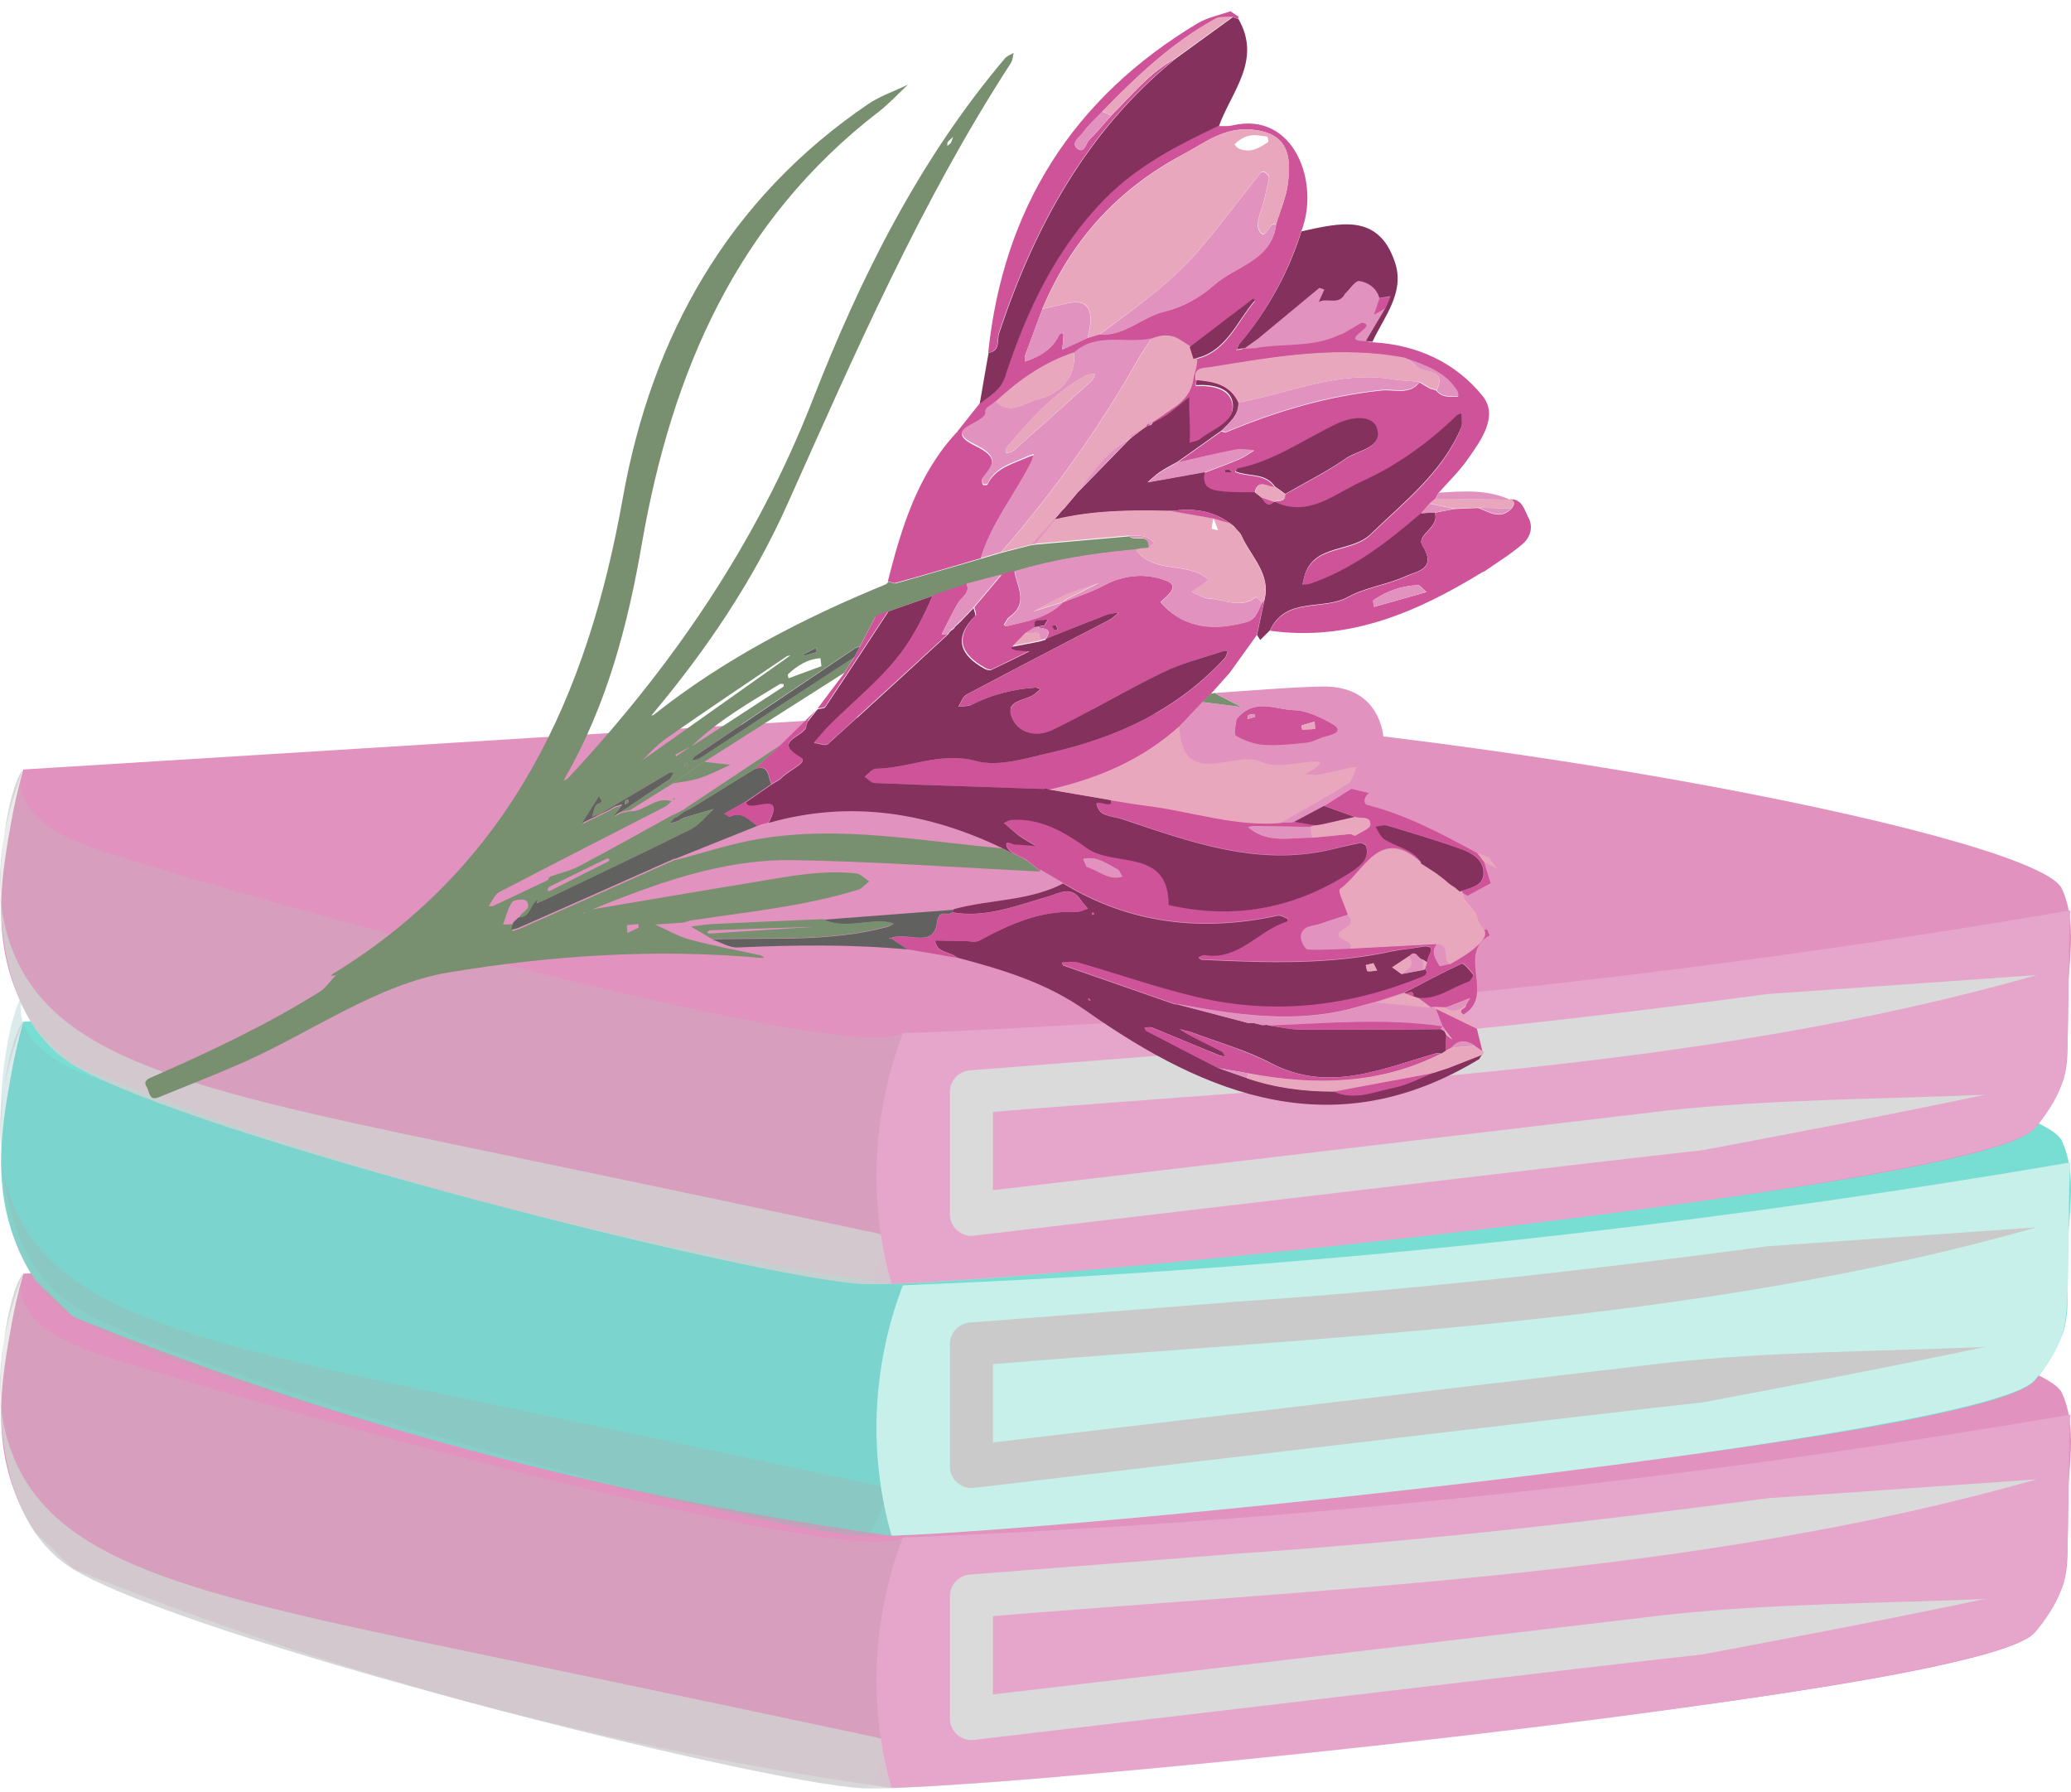 <?xml version="1.0" encoding="UTF-8"?> <svg xmlns="http://www.w3.org/2000/svg" width="156" height="135" viewBox="0 0 156 135" fill="none"><path d="M78.364 91.168C52.823 92.757 27.297 94.347 1.755 95.936C1.35 97.354 1.069 98.648 0.867 99.77C0.165 103.65 -0.583 107.982 1.132 112.439C1.599 113.67 2.16 114.652 2.659 115.416C3.609 116.335 4.56 117.239 5.511 118.158C14.238 121.696 24.273 125.218 35.525 128.241C47.025 131.327 57.685 133.337 67.175 134.662C115.438 130.75 150.563 126.137 153.275 122.958C154.786 121.197 155.441 119.265 155.441 119.265C156.017 117.223 155.55 115.4 155.737 112.798C155.955 109.697 156.36 107.203 155.316 104.912C153.602 101.126 113.271 92.929 78.38 91.168H78.364Z" fill="#E292BE"></path><g style="mix-blend-mode:multiply" opacity="0.3"><path d="M68.001 115.821C63.279 118.345 13.271 104.102 6.664 101.718C0.274 99.396 1.661 96.139 1.755 95.936C0.368 97.105 -2.687 113.14 5.495 118.158C14.066 123.41 57.186 134.319 65.055 134.677C67.05 134.77 71.476 113.951 68.001 115.821Z" fill="#BDBCBC"></path></g><g style="mix-blend-mode:multiply" opacity="0.8"><path d="M5.495 118.174C14.066 123.425 57.186 134.334 65.056 134.692C67.004 134.786 72.52 134.443 79.876 133.82C60.443 129.643 45.981 126.62 38.018 124.968C15.531 120.293 4.56 118.142 1.069 109.852C-0.988 104.959 0.306 99.676 1.755 95.951C0.368 97.12 -2.686 113.156 5.495 118.174Z" fill="#D2D2D2"></path></g><path d="M68.001 115.821C67.206 117.893 66.333 120.885 66.084 124.594C65.803 128.864 66.505 132.386 67.159 134.661C81.964 134.194 149.597 127.228 153.259 122.958C154.474 121.556 155.098 120.371 155.425 119.265C156.017 117.208 155.706 109.198 155.955 106.548C143.955 108.606 131.317 110.444 118.087 111.956C100.477 113.966 83.74 115.182 68.001 115.805V115.821Z" fill="#E6A6CB"></path><g style="mix-blend-mode:multiply"><path d="M153.337 111.442C127.686 118.75 99.76 119.607 73.268 121.851L74.796 120.231V129.456L74.328 128.303L72.988 127.836C83.46 126.604 115.531 122.818 125.474 121.633C133.452 120.761 141.493 120.776 149.519 120.433C142.444 121.929 135.338 123.27 128.247 124.61C123.946 125.077 115.921 126.028 111.542 126.542L73.362 131.046C72.411 131.17 71.538 130.391 71.554 129.441V120.215C71.554 119.358 72.209 118.672 73.05 118.594C73.034 118.594 93.153 117.036 93.153 117.021C106.539 116.117 119.879 114.621 133.172 112.844L153.337 111.426V111.442Z" fill="#DADADA"></path></g><path d="M78.364 72.186C52.823 73.776 27.297 75.365 1.755 76.955C1.35 78.373 1.069 79.666 0.867 80.788C0.165 84.668 -0.583 89.001 1.132 93.458C1.599 94.689 2.16 95.671 2.659 96.434C3.609 97.354 4.56 98.257 5.511 99.177C14.238 102.714 24.273 106.236 35.525 109.26C47.025 112.345 57.685 114.355 67.175 115.68C115.438 111.768 150.563 107.156 153.275 103.977C154.786 102.216 155.441 100.283 155.441 100.283C156.017 98.242 155.55 96.419 155.737 93.816C155.955 90.715 156.36 88.222 155.316 85.931C153.602 82.144 113.271 73.947 78.38 72.186H78.364Z" fill="#78DED4"></path><g style="mix-blend-mode:multiply" opacity="0.3"><path d="M68.001 95.858C63.279 98.522 13.271 83.531 6.664 81.022C0.274 78.591 1.661 75.163 1.755 74.945C0.368 76.176 -2.687 93.053 5.495 98.32C14.066 103.852 57.186 115.322 65.055 115.696C67.05 115.789 71.476 93.894 68.001 95.858Z" fill="#87BBBF"></path></g><g style="mix-blend-mode:multiply" opacity="0.3"><path d="M5.495 99.177C14.066 104.429 57.186 115.337 65.056 115.696C67.004 115.789 72.52 115.446 79.876 114.823C60.443 110.647 45.981 107.623 38.018 105.972C15.531 101.296 4.56 99.146 1.069 90.856C-0.988 85.962 0.306 80.679 1.755 76.955C0.368 78.124 -2.686 94.159 5.495 99.177Z" fill="#ACACAC"></path></g><path d="M68.001 96.824C67.206 98.897 66.333 101.889 66.084 105.598C65.803 109.868 66.505 113.39 67.159 115.665C81.964 115.197 149.597 108.231 153.259 103.962C154.474 102.559 155.098 101.375 155.425 100.268C156.017 98.211 155.706 90.201 155.955 87.552C143.955 89.609 131.317 91.448 118.087 92.96C100.477 94.97 83.74 96.185 68.001 96.809V96.824Z" fill="#C7F0EB"></path><g style="mix-blend-mode:multiply"><path d="M153.337 92.46C127.686 99.769 99.76 100.626 73.268 102.87L74.796 101.25V110.475L74.328 109.322L72.988 108.855C83.46 107.623 115.531 103.837 125.474 102.652C133.452 101.78 141.493 101.795 149.519 101.452C142.444 102.948 135.338 104.289 128.247 105.629C123.946 106.096 115.921 107.047 111.542 107.561L73.362 112.065C72.411 112.189 71.538 111.41 71.554 110.46V101.234C71.554 100.377 72.209 99.691 73.05 99.613C73.034 99.613 93.153 98.055 93.153 98.04C106.539 97.136 119.879 95.64 133.172 93.863L153.337 92.445V92.46Z" fill="#CACACA"></path></g><path d="M78.364 53.19C52.823 54.779 27.297 56.369 1.755 57.958C1.35 59.377 1.069 60.67 0.867 61.792C0.165 65.672 -0.583 70.005 1.132 74.462C1.599 75.693 2.16 76.674 2.659 77.438C3.609 78.357 4.56 79.261 5.511 80.181C14.238 83.718 24.273 87.24 35.525 90.263C47.025 93.349 57.685 95.359 67.175 96.684C115.438 92.772 150.563 88.159 153.275 84.981C154.786 83.219 155.441 81.287 155.441 81.287C156.017 79.246 155.55 77.422 155.737 74.82C155.955 71.719 156.36 69.225 155.316 66.935C153.602 63.148 113.271 54.951 78.38 53.19H78.364Z" fill="#E292BE"></path><g style="mix-blend-mode:multiply" opacity="0.3"><path d="M68.001 77.843C63.279 80.368 13.271 66.124 6.664 63.74C0.274 61.418 1.661 58.161 1.755 57.959C0.368 59.127 -2.687 75.163 5.495 80.181C14.066 85.433 57.186 96.341 65.055 96.7C67.05 96.793 71.476 75.973 68.001 77.843Z" fill="#BDBCBC"></path></g><g style="mix-blend-mode:multiply" opacity="0.8"><path d="M5.495 80.196C14.066 85.448 57.186 96.356 65.056 96.715C67.004 96.808 72.52 96.466 79.876 95.842C60.443 91.666 45.981 88.643 38.018 86.991C15.531 82.316 4.56 80.165 1.069 71.875C-0.988 66.981 0.306 61.699 1.755 57.974C0.368 59.143 -2.686 75.178 5.495 80.196Z" fill="#D2D2D2"></path></g><path d="M68.001 77.843C67.206 79.916 66.333 82.908 66.084 86.617C65.803 90.887 66.505 94.409 67.159 96.684C81.964 96.216 149.597 89.25 153.259 84.981C154.474 83.578 155.098 82.394 155.425 81.287C156.017 79.23 155.706 71.22 155.955 68.571C143.955 70.628 131.317 72.467 118.087 73.978C100.477 75.989 83.74 77.204 68.001 77.828V77.843Z" fill="#E6A6CB"></path><g style="mix-blend-mode:multiply"><path d="M153.337 73.464C127.686 80.773 99.76 81.63 73.268 83.874L74.796 82.254V91.479L74.328 90.326L72.988 89.858C83.46 88.627 115.531 84.84 125.474 83.656C133.452 82.783 141.493 82.799 149.519 82.456C142.444 83.952 135.338 85.292 128.247 86.632C123.946 87.1 115.921 88.051 111.542 88.565L73.362 93.069C72.411 93.193 71.538 92.414 71.554 91.463V82.238C71.554 81.381 72.209 80.695 73.05 80.617C73.034 80.617 93.153 79.059 93.153 79.043C106.539 78.139 119.879 76.643 133.172 74.867L153.337 73.449V73.464Z" fill="#DADADA"></path></g><path d="M104.139 21.212C103.858 20.979 102.892 20.277 101.489 20.293C99.682 20.324 98.56 21.54 98.388 21.742L95.007 24.532L93.261 26.667L95.147 26.776L100.399 25.981L102.876 25.919L103.313 25.529L104.653 22.958L104.949 22.007L104.139 21.228V21.212Z" fill="#E292BE"></path><path d="M111.463 79.745C100.617 86.352 90.986 82.596 81.792 76.114C78.815 74.01 75.496 73.028 72.099 72.124C71.585 71.641 70.556 71.812 70.447 70.831C71.164 70.831 71.896 70.862 72.613 70.862C73.003 70.862 73.486 71.002 73.782 70.831C76.057 69.6 78.379 68.555 81.059 68.68C81.355 68.68 81.651 68.524 81.948 68.431C81.761 68.197 81.558 67.995 81.387 67.745C80.654 66.67 79.781 67.293 78.94 67.527C76.571 68.197 74.265 69.163 71.725 68.711C71.772 68.633 71.803 68.555 71.849 68.478C74.561 67.73 77.506 67.885 80.078 66.545C85.127 69.615 90.55 70.207 96.253 68.976C96.487 68.93 96.768 69.117 97.017 69.226C97.017 69.226 96.986 69.444 96.939 69.459C94.788 70.098 93.324 72.42 90.737 71.984C90.597 71.953 90.425 72.077 90.269 72.124C90.363 72.186 90.441 72.296 90.534 72.296C95.303 72.514 100.071 72.701 104.793 71.672C105.51 71.516 106.243 71.47 106.944 71.345C108.502 71.049 107.427 72.031 107.505 72.467C107.396 72.405 107.287 72.327 107.178 72.264C106.819 72.264 106.679 71.454 106.18 71.999C105.744 72.28 105.308 72.576 104.871 72.856C105.105 73.028 105.339 73.199 105.588 73.371C106.133 73.262 106.679 73.153 107.24 73.059C107.271 73.028 107.318 72.997 107.349 72.966C107.552 73.293 107.458 73.48 107.084 73.62C101.583 75.864 95.911 76.519 90.098 75.132C87.09 74.415 84.16 73.386 81.184 72.529C80.81 72.42 80.389 72.514 79.984 72.514C80.031 72.592 80.046 72.716 80.109 72.732C82.883 73.698 85.656 74.664 88.43 75.63C88.524 75.63 88.617 75.646 88.711 75.662C90.487 76.129 92.28 76.597 94.056 77.064C94.165 77.064 94.274 77.064 94.399 77.049L95.116 77.22C95.225 77.22 95.334 77.204 95.459 77.189C95.49 77.204 95.521 77.22 95.552 77.236C96.378 77.345 97.22 77.547 98.046 77.547C101.552 77.563 105.043 77.532 108.549 77.516C108.642 77.578 108.736 77.641 108.829 77.688C108.876 77.781 108.907 77.859 108.954 77.952L108.907 79.152C108.798 79.215 108.689 79.293 108.596 79.355C108.424 79.355 108.253 79.308 108.097 79.355C104.03 80.524 100.056 82.331 95.739 80.072C93.9 79.106 91.859 78.529 89.895 77.797C89.568 77.672 89.21 77.609 88.867 77.516C89.194 77.703 89.521 77.906 89.864 78.093C90.581 78.467 91.313 78.809 92.03 79.183C92.155 79.246 92.217 79.433 92.311 79.558C92.171 79.542 92.015 79.558 91.874 79.495C90.176 78.794 88.493 78.093 86.794 77.391C86.623 77.329 86.42 77.391 86.218 77.376C86.264 77.469 86.28 77.609 86.358 77.641C88.165 78.576 89.958 79.511 91.765 80.43C92.482 80.68 93.199 80.929 93.9 81.178C96.035 81.911 98.233 82.191 100.461 82.191C102.019 82.892 103.515 82.191 104.996 81.895C106.009 81.692 106.959 81.163 107.941 80.789L108.377 80.664L109.11 80.415C109.951 80.087 110.809 79.745 111.65 79.417L111.447 79.713L111.463 79.745ZM103.453 72.545C103.235 72.592 103.048 72.638 102.876 72.685C102.923 72.856 102.939 73.153 103.017 73.153C103.25 73.184 103.5 73.121 103.734 73.09C103.656 72.934 103.578 72.794 103.453 72.545ZM82.259 68.914C82.259 68.914 82.384 68.867 82.431 68.852C82.431 68.852 82.431 68.758 82.4 68.758C82.353 68.743 82.306 68.758 82.244 68.743C82.244 68.789 82.244 68.836 82.259 68.93V68.914ZM82.025 75.35C82.025 75.35 82.119 75.35 82.15 75.35C82.119 75.303 82.103 75.256 82.057 75.225C82.041 75.21 81.994 75.225 81.948 75.21C81.979 75.256 81.994 75.303 82.025 75.334V75.35Z" fill="#85315D"></path><path d="M93.293 1.219C93.293 1.219 93.277 1.343 93.262 1.421C93.121 1.375 92.981 1.328 92.825 1.281C92.389 1.328 91.875 1.234 91.532 1.437C88.259 3.229 85.594 5.769 83.023 8.418C82.54 8.933 81.995 9.4 81.59 9.977C81.34 10.32 80.623 10.771 81.153 11.192C81.683 11.613 81.792 10.771 82.073 10.507C82.649 9.946 83.148 9.322 83.693 8.714C85.221 7.203 86.576 5.489 88.509 4.429C81.823 9.868 77.912 17.067 75.231 25.093C75.076 25.576 75.356 26.449 74.437 26.573C75.574 15.68 80.826 7.374 90.223 1.749C90.955 1.312 91.859 1.141 92.685 0.845C92.888 0.985 93.075 1.11 93.277 1.25L93.293 1.219Z" fill="#CE5399"></path><path d="M108.393 80.68C108.253 80.727 108.097 80.773 107.957 80.82C105.464 81.288 102.97 81.755 100.461 82.223C98.217 82.223 96.02 81.942 93.9 81.21C93.963 81.101 94.041 80.976 94.103 80.867C99.074 81.771 103.936 81.693 108.565 79.371C108.674 79.309 108.783 79.231 108.876 79.168C109.032 79.091 109.188 78.997 109.328 78.919C109.921 78.872 110.513 78.826 111.105 78.779C111.292 78.903 111.479 79.028 111.65 79.153L111.791 79.246L111.65 79.449C110.809 79.776 109.952 80.119 109.11 80.446C108.861 80.524 108.627 80.602 108.378 80.68H108.393Z" fill="#E8A7BD"></path><path d="M44.142 68.571C48.334 67.87 52.541 67.138 56.749 66.452C59.304 66.031 61.86 65.501 64.478 65.782C64.821 65.813 65.133 66.171 65.476 66.374C65.195 66.592 64.946 66.919 64.634 67.013C60.551 68.275 56.297 68.68 52.089 69.319C51.855 69.35 51.653 69.475 51.419 69.491C50.733 69.553 50.048 69.584 49.347 69.631C50.219 70.021 51.045 70.519 51.965 70.769C53.71 71.236 55.518 71.563 57.279 71.953C57.388 71.984 57.481 72.078 57.575 72.14C57.466 72.14 57.341 72.14 57.232 72.14C49.362 71.439 41.43 71.969 33.779 73.246C28.48 74.135 23.634 77.625 18.553 79.916C16.387 80.882 14.159 81.74 11.961 82.643C11.198 82.955 11.276 82.223 11.058 81.88C10.793 81.49 11.026 81.303 11.4 81.147C15.733 79.246 20.018 77.236 24.039 74.727C24.537 74.415 24.88 73.885 25.301 73.449C25.332 73.449 25.363 73.433 25.41 73.418C25.41 73.418 25.41 73.387 25.41 73.371C25.379 73.402 25.332 73.433 25.301 73.449C25.176 73.465 25.036 73.48 24.911 73.511C24.958 73.465 25.005 73.402 25.067 73.356C38.5 65.143 44.266 52.395 46.916 37.498C49.097 25.28 54.879 14.979 65.413 7.826C66.317 7.219 67.392 6.86 68.39 6.377C67.657 7.063 66.987 7.795 66.208 8.403C55.486 16.647 50.593 28.054 48.349 40.957C47.289 47.097 45.716 53.081 42.583 58.551C42.536 58.629 42.505 58.722 42.474 58.8C42.583 58.738 42.708 58.691 42.801 58.598C50.624 50.214 56.983 40.957 61.206 30.142C64.805 20.932 69.216 12.05 75.698 4.398C75.854 4.211 76.135 4.117 76.353 3.977C76.291 4.227 76.291 4.523 76.15 4.741C69.34 15.229 64.385 26.651 59.289 38.027C56.733 43.731 53.227 48.92 49.206 53.72C49.16 53.782 49.113 53.845 49.066 53.892C49.128 53.876 49.191 53.876 49.237 53.845C54.536 49.637 60.489 46.567 66.722 44.011C66.8 43.98 66.863 43.871 66.925 43.809C67.112 43.856 67.33 43.98 67.501 43.934C69.652 43.326 71.787 42.703 73.922 42.079C74.436 41.923 74.951 41.783 75.465 41.627C76.213 41.44 76.976 41.238 77.724 41.051C77.818 41.051 77.911 41.035 78.005 41.02C80.358 40.817 82.711 40.599 85.064 40.396C85.485 40.817 86.607 40.084 86.56 41.284L86.404 41.316C86.249 41.316 86.108 41.347 85.953 41.347C85.828 41.378 85.703 41.394 85.579 41.425C85.485 41.425 85.407 41.425 85.314 41.425C82.306 41.705 79.329 42.173 76.431 43.045C76.166 43.108 75.901 43.17 75.652 43.217C75.589 43.248 75.527 43.279 75.465 43.31C74.592 43.544 73.735 43.762 72.862 43.996C72.005 44.292 71.148 44.572 70.291 44.869C69.184 45.258 68.078 45.648 66.972 46.037C66.66 46.162 66.348 46.287 66.037 46.411C63.917 47.393 61.782 48.375 59.663 49.372C59.523 49.388 59.351 49.372 59.258 49.435C56.234 51.476 53.211 53.502 50.219 55.59C49.409 56.151 48.754 56.93 48.022 57.616C47.071 58.426 46.105 59.237 45.155 60.047C44.734 60.717 44.313 61.387 43.892 62.057C44.547 61.73 45.217 61.419 45.871 61.091C46.027 61.013 46.167 60.889 46.339 60.826C46.526 60.748 46.728 60.702 46.916 60.655C46.806 60.826 46.697 61.013 46.573 61.169C46.479 61.294 46.37 61.403 46.277 61.512C46.448 61.419 46.619 61.325 46.791 61.231C46.978 61.2 47.165 61.154 47.352 61.122C47.399 61.122 47.445 61.122 47.477 61.107C48.583 61.138 49.393 59.938 50.593 60.359C50.422 60.483 50.266 60.67 50.063 60.779C45.903 62.914 41.742 65.034 37.596 67.2C37.254 67.387 37.067 67.886 36.802 68.244C36.911 68.244 37.051 68.275 37.129 68.244C38.547 67.59 39.95 66.904 41.352 66.249C41.087 66.795 40.822 67.34 40.557 67.87C39.95 68.197 40.043 69.273 39.093 69.195C39.139 68.68 40.183 68.509 39.638 67.839C39.498 67.683 38.718 67.745 38.578 67.948C38.235 68.431 38.111 69.054 37.893 69.631C38.157 69.631 38.422 69.615 38.687 69.6C38.641 69.771 38.609 69.958 38.563 70.13C38.75 70.083 38.937 70.052 39.108 69.974C42.848 68.322 46.604 66.655 50.344 64.987C50.406 64.956 50.484 64.94 50.547 64.909C50.624 64.862 50.702 64.831 50.796 64.784C50.796 64.784 50.905 64.769 50.967 64.753C53.087 64.208 55.175 63.507 57.325 63.164C63.419 62.166 69.45 63.366 75.496 63.896C76.119 64.208 76.743 64.52 77.366 64.831C77.709 65.096 78.036 65.377 78.379 65.642C72.145 65.346 65.928 64.878 59.694 64.784C54.24 64.707 49.175 66.639 44.188 68.665C44.111 68.696 44.017 68.727 43.939 68.758C43.939 68.758 43.97 68.805 43.97 68.79C44.048 68.743 44.111 68.696 44.188 68.649L44.142 68.571ZM47.274 70.27C47.601 70.114 47.85 70.005 48.084 69.88C48.131 69.849 48.084 69.693 48.084 69.6C47.804 69.615 47.523 69.647 47.227 69.678C47.227 69.678 47.227 69.865 47.258 70.27H47.274ZM71.787 10.32C71.6 10.491 71.475 10.585 71.382 10.709C71.335 10.772 71.366 10.896 71.366 10.99C71.444 10.912 71.553 10.85 71.616 10.772C71.678 10.678 71.709 10.553 71.787 10.335V10.32Z" fill="#789070"></path><path d="M73.875 42.048C71.74 42.671 69.605 43.31 67.455 43.902C67.283 43.949 67.081 43.824 66.878 43.778C67.907 39.726 69.122 35.736 72.068 32.557C72.083 32.557 72.114 32.557 72.114 32.557C72.114 32.526 72.13 32.495 72.13 32.48C72.675 31.794 73.221 31.108 73.766 30.422C74.514 29.861 75.34 29.441 75.667 28.412C77.288 23.456 79.485 18.797 83.194 14.995C85.625 12.517 88.664 10.943 91.75 9.494C92.108 9.494 92.482 9.525 92.825 9.447C97.547 8.34 99.464 13.888 97.999 17.472C97.001 20.589 95.459 23.41 93.355 25.919C93.246 26.043 93.215 26.215 93.137 26.371C93.339 26.34 93.542 26.308 93.744 26.262C94.009 26.262 94.274 26.23 94.539 26.23C96.549 25.841 98.684 26.184 100.617 25.342C100.71 25.311 100.788 25.264 100.882 25.233L100.913 25.202H100.96C100.96 25.202 101.069 25.171 101.131 25.14L101.162 25.108H101.209C101.661 24.843 102.097 24.579 102.549 24.314H102.58H102.612C103.921 24.532 100.632 25.685 102.892 25.701C103.048 25.732 103.219 25.747 103.375 25.779C106.71 25.95 109.655 27.306 111.681 29.83C112.897 31.342 111.557 33.181 110.528 34.63C109.889 35.534 109.079 36.313 108.346 37.139C108.268 37.295 108.19 37.435 108.113 37.591C107.957 37.716 107.816 37.84 107.661 37.965C107.442 38.214 107.24 38.464 107.022 38.713C104.497 40.895 101.879 42.905 98.684 44.027C98.498 44.089 98.279 44.089 98.092 44.105C98.139 43.902 98.17 43.684 98.233 43.481C98.949 40.957 101.754 41.721 103.235 40.287C105.775 37.825 108.642 35.643 110.06 32.246C110.185 31.95 110.06 31.56 110.06 31.202C109.936 31.248 109.796 31.264 109.718 31.342C107.598 33.383 105.23 35.113 102.549 36.329C100.477 37.264 98.544 39.071 95.957 37.825C96.238 37.638 96.83 37.903 96.783 37.248C98.326 36.36 99.931 35.565 101.38 34.552C102.269 33.929 104.123 33.773 103.702 32.339C103.375 31.233 101.754 31.451 100.819 31.887C98.279 33.056 95.989 34.755 93.168 35.331C93.106 35.331 93.074 35.471 93.028 35.549C93.152 35.596 93.277 35.643 93.402 35.674C94.321 35.908 95.396 35.752 96.02 36.718C95.49 36.812 94.711 35.97 94.493 37.155C93.744 37.155 92.996 37.17 92.264 37.108C91.391 37.03 90.409 36.968 90.737 35.612C91.594 35.285 92.467 34.973 93.308 34.614C93.713 34.443 94.072 34.178 94.461 33.944C93.978 33.929 93.495 33.82 93.043 33.898C91.578 34.178 90.129 34.536 88.664 34.864C89.771 34.069 90.877 33.29 91.999 32.495C92.124 32.526 92.28 32.604 92.373 32.557C96.144 30.983 100.009 29.83 104.092 29.41C105.027 29.316 106.165 29.784 106.928 28.802C107.193 28.958 107.458 29.129 107.739 29.285C107.816 29.3 107.91 29.332 107.988 29.347C108.05 29.378 108.128 29.394 108.19 29.425C108.627 29.971 109.235 29.893 109.827 29.877C109.827 29.752 109.827 29.628 109.78 29.534C108.892 28.023 107.333 27.539 105.837 26.994C100.882 26.028 96.02 26.885 91.158 27.695C90.674 27.773 89.817 27.695 90.098 28.677C90.098 28.817 90.082 28.942 90.067 29.082C91.267 29.02 92.654 29.254 92.825 30.438C93.028 31.872 91.345 32.339 90.378 33.134C90.16 33.305 89.833 33.337 89.568 33.43C89.568 33.15 89.599 32.869 89.599 32.589C89.599 31.716 89.568 30.843 89.552 29.971C88.991 30.422 88.462 30.89 87.885 31.311C87.558 31.544 87.184 31.716 86.825 31.919C86.778 31.887 86.747 31.856 86.716 31.84C88.462 30.718 90.067 29.503 89.895 27.087C92.389 26.62 93.121 24.314 94.524 22.693L94.399 22.553C92.809 23.768 91.204 24.984 89.615 26.199C89.35 25.997 89.069 25.81 88.804 25.607C88.134 25.218 87.433 25.28 86.747 25.545C84.815 25.965 82.633 25.046 80.903 26.604C78.628 27.352 76.743 28.693 74.997 30.298C74.732 30.532 74.203 30.812 74.234 30.968C74.483 32.059 70.743 32.23 73.439 33.57C75.216 34.443 74.904 34.973 74 36.064C73.922 36.157 73.984 36.375 74.031 36.516C74.031 36.547 74.343 36.547 74.374 36.516C74.966 35.253 76.228 34.973 77.335 34.474C77.506 34.396 77.678 34.349 77.849 34.287C77.802 34.459 77.771 34.646 77.693 34.801C76.462 37.264 74.654 39.43 73.86 42.126L73.875 42.048ZM78.519 23.27C78.083 24.438 77.647 25.623 77.21 26.791C77.163 26.916 77.21 27.087 77.21 27.228C77.366 27.166 77.522 27.119 77.678 27.056C78.566 26.682 79.33 26.152 79.766 25.249C79.797 25.171 79.906 25.124 79.984 25.077C79.984 25.077 80.109 25.186 80.109 25.233C80.093 25.591 80.046 25.965 80.015 26.324C80.654 26.028 81.278 25.747 81.916 25.451C82.228 25.358 82.54 25.264 82.836 25.171C84.722 25.327 86.015 23.846 87.745 23.441C89.085 23.129 90.441 22.366 91.469 21.446C93.09 19.997 95.802 19.623 96.129 16.865C96.425 15.867 96.877 14.886 97.001 13.857C97.282 11.738 97.033 9.977 94.212 9.759C92.139 9.603 90.737 10.771 89.116 11.629C84.176 14.247 80.67 18.127 78.519 23.254V23.27ZM92.825 35.565C92.716 35.456 92.669 35.394 92.622 35.394C92.498 35.394 92.358 35.394 92.233 35.394C92.233 35.456 92.264 35.565 92.28 35.565C92.42 35.565 92.576 35.565 92.825 35.565Z" fill="#CE5399"></path><path d="M78.332 65.564C77.989 65.299 77.662 65.018 77.319 64.754C76.805 64.426 76.01 64.192 75.854 63.756C75.651 63.148 76.259 63.585 76.509 63.585C77.023 63.6 77.537 63.647 78.036 63.694C77.6 63.429 77.147 63.195 76.742 62.899C76.353 62.619 75.994 62.276 75.636 61.949C75.823 61.87 76.01 61.746 76.197 61.73C78.41 61.575 80.327 62.712 81.885 63.85C83.895 65.314 88.056 63.803 88.04 68.104C88.04 68.135 88.29 68.182 88.415 68.213C93.308 69.257 97.811 68.307 101.941 65.548C102.518 65.174 103.203 64.613 102.907 63.694C102.876 63.569 102.58 63.444 102.44 63.476C101.723 63.6 101.006 63.787 100.289 63.959C94.773 65.268 89.708 63.398 84.628 61.699C84.004 61.496 83.116 61.465 82.836 61.029C81.947 59.704 83.958 61.138 83.693 60.234C84.612 60.374 85.516 60.53 86.435 60.655C89.786 61.076 93.027 62.229 96.471 61.949C96.752 61.949 97.032 61.933 97.313 61.917C97.375 61.917 97.437 61.902 97.484 61.886C98.014 61.98 98.544 62.057 99.074 62.151C98.949 62.198 98.809 62.229 98.684 62.276C97.266 62.26 95.864 62.229 94.445 62.213C94.305 62.213 94.165 62.26 94.009 62.291C94.087 62.354 94.18 62.416 94.258 62.478C95.677 63.522 97.282 63.071 98.84 63.086C99.806 62.993 100.772 62.899 101.754 62.806C101.863 62.852 101.972 62.899 102.081 62.946C102.487 62.665 103.219 62.416 103.235 62.12C103.281 61.403 102.487 61.684 102.05 61.512C101.287 61.232 100.507 60.967 99.744 60.686C100.414 60.265 101.084 59.845 101.754 59.408C102.206 59.517 102.674 59.627 103.125 59.736C102.736 59.985 102.72 60.515 102.985 60.593C105.946 61.341 108.611 62.774 111.26 64.208C111.447 64.442 111.619 64.676 111.806 64.909C111.977 65.439 112.133 65.985 112.304 66.514C111.712 66.826 111.135 67.153 110.543 67.465C110.356 67.356 110.185 67.247 109.998 67.153C110.73 66.857 111.743 66.779 111.774 65.766C111.79 64.738 110.886 64.239 110.06 63.943C108.237 63.289 106.382 62.728 104.528 62.182C104.263 62.104 103.936 62.229 103.64 62.26C103.858 62.587 103.998 63.008 104.294 63.211C105.198 63.803 106.398 63.943 107.068 64.941C103.92 62.104 102.751 65.689 100.928 66.951C100.772 67.06 101.318 68.213 101.552 68.883C100.881 69.101 100.196 69.304 99.526 69.553C98.965 69.756 98.139 69.662 98.014 70.457C97.967 70.784 98.31 71.47 98.528 71.486C99.588 71.564 100.648 71.47 101.707 71.423C103.889 71.314 106.071 71.19 108.252 71.081C107.754 71.688 108.159 72.218 108.439 72.717C108.486 72.795 108.954 72.623 109.219 72.576C110.793 71.688 110.98 71.408 110.325 70.753C110.606 70.192 111.619 70.925 111.681 69.974C111.79 69.974 111.883 69.974 111.993 69.99C112.055 70.145 112.211 70.442 112.195 70.457C109.686 71.829 112.663 75.023 110.232 76.41C109.717 76.005 110.512 75.974 110.434 75.693C110.543 75.522 110.637 75.335 110.746 75.163C110.154 75.397 109.546 75.631 108.954 75.865C108.658 75.865 108.377 75.834 108.081 75.834C107.988 75.834 107.878 75.849 107.785 75.865C107.442 75.6 107.084 75.35 106.741 75.085C108.237 75.304 109.375 74.306 110.668 73.885C110.824 73.839 111.058 73.434 111.011 73.387C110.746 73.06 110.278 72.483 110.138 72.545C108.673 73.215 107.24 73.995 105.806 74.743C105.089 74.976 104.388 75.21 103.671 75.444C102.751 75.678 101.848 75.974 100.928 76.161C96.814 77.002 92.762 76.363 88.726 75.615C88.633 75.615 88.539 75.6 88.446 75.584C85.672 74.618 82.898 73.652 80.124 72.686C80.062 72.67 80.046 72.545 79.999 72.467C80.404 72.467 80.825 72.389 81.199 72.483C84.176 73.34 87.106 74.369 90.113 75.085C95.91 76.472 101.583 75.818 107.099 73.574C107.473 73.418 107.551 73.247 107.364 72.919C107.411 72.748 107.473 72.592 107.52 72.421C107.442 72 108.517 71.003 106.959 71.299C106.242 71.439 105.51 71.486 104.808 71.626C100.087 72.654 95.318 72.467 90.549 72.249C90.456 72.249 90.378 72.14 90.284 72.078C90.44 72.031 90.612 71.906 90.752 71.938C93.339 72.358 94.804 70.052 96.954 69.413C97.001 69.413 97.032 69.179 97.032 69.179C96.783 69.086 96.502 68.883 96.269 68.93C90.565 70.161 85.142 69.569 80.093 66.499C79.516 66.156 78.94 65.829 78.363 65.486L78.332 65.564ZM81.854 65.299C82.82 65.595 83.521 66.343 84.534 66.031C84.425 65.844 84.347 65.564 84.176 65.486C83.365 65.065 82.602 64.442 81.589 64.707C81.682 64.925 81.776 65.143 81.854 65.314V65.299ZM108.003 73.293C108.003 73.293 108.003 73.262 108.003 73.247C108.003 73.247 107.988 73.247 107.972 73.247C107.972 73.247 107.972 73.278 107.972 73.293C107.972 73.293 107.988 73.293 108.003 73.293Z" fill="#CE5399"></path><path d="M91.781 9.494C88.68 10.959 85.656 12.517 83.225 14.995C79.516 18.782 77.319 23.441 75.698 28.412C75.356 29.441 74.53 29.846 73.797 30.423C74.016 29.145 74.234 27.851 74.467 26.573C75.387 26.449 75.091 25.561 75.262 25.093C77.942 17.067 81.854 9.868 88.539 4.429C89.973 3.385 91.422 2.341 92.856 1.297C92.996 1.343 93.137 1.39 93.292 1.437C95.069 4.554 92.747 6.907 91.812 9.509L91.781 9.494Z" fill="#85315D"></path><path d="M71.709 68.727C74.249 69.179 76.571 68.213 78.925 67.543C79.766 67.309 80.639 66.686 81.371 67.761C81.543 67.995 81.745 68.213 81.932 68.447C81.636 68.54 81.34 68.712 81.044 68.696C78.364 68.572 76.042 69.616 73.766 70.847C73.455 71.018 72.987 70.878 72.598 70.878C71.881 70.878 71.148 70.847 70.431 70.847C70.541 71.844 71.569 71.657 72.083 72.14C70.946 71.938 69.793 71.751 68.655 71.548C68.577 71.548 68.484 71.517 68.406 71.517C67.985 71.236 67.549 70.956 67.128 70.675C68.265 70.145 70.338 71.47 70.572 69.585C70.728 68.338 71.429 69.086 71.725 68.743L71.709 68.727Z" fill="#CE5399"></path><path d="M71.709 68.727C71.413 69.07 70.712 68.322 70.556 69.569C70.307 71.454 68.25 70.129 67.112 70.659C67.081 70.659 67.05 70.628 67.003 70.628C67.003 70.644 67.003 70.675 67.003 70.691C67.034 70.691 67.081 70.691 67.112 70.675C67.533 70.955 67.969 71.236 68.39 71.516C64.12 71.111 59.85 71.174 55.58 71.361C54.941 71.392 54.287 70.971 53.632 70.753C58.058 70.613 62.531 70.987 66.894 69.802C67.05 69.755 67.174 69.646 67.315 69.584C67.159 69.537 67.003 69.475 66.832 69.459C65.227 69.257 63.59 70.005 62.016 69.272C65.289 69.023 68.561 68.774 71.834 68.524C71.787 68.602 71.756 68.68 71.709 68.758V68.727Z" fill="#616160"></path><path d="M62.016 69.241C63.59 69.974 65.227 69.241 66.832 69.428C66.987 69.444 67.143 69.506 67.315 69.553C67.174 69.631 67.05 69.74 66.894 69.771C62.531 70.955 58.074 70.581 53.632 70.722C53.102 70.41 52.573 70.098 52.043 69.787C52.573 69.724 53.102 69.631 53.632 69.6C56.437 69.459 59.227 69.35 62.032 69.226L62.016 69.241ZM60.941 69.818C58.463 69.896 55.985 69.974 53.523 70.067C53.43 70.067 53.336 70.161 53.243 70.207C53.305 70.239 53.367 70.316 53.43 70.316C55.939 70.161 58.432 69.989 60.941 69.833C60.972 69.833 61.003 69.865 61.035 69.88C61.035 69.865 61.035 69.849 61.035 69.833C61.003 69.833 60.957 69.833 60.925 69.833L60.941 69.818Z" fill="#789070"></path><path d="M72.146 32.48C72.146 32.48 72.146 32.542 72.13 32.557C72.13 32.557 72.099 32.557 72.083 32.557C72.115 32.526 72.13 32.495 72.146 32.464V32.48Z" fill="#E292BE"></path><path d="M75.621 43.17C75.886 43.108 76.151 43.045 76.4 42.999C76.603 44.183 77.491 45.414 76.057 46.443C75.855 46.583 75.746 46.848 75.605 47.066C75.668 47.097 75.746 47.175 75.808 47.16C77.319 46.786 78.878 46.552 80.047 45.367C81.091 44.947 82.181 44.604 83.179 44.074C84.722 43.248 86.389 43.155 87.87 43.747C88.882 44.136 87.963 44.853 87.449 45.305C87.433 45.305 87.449 45.43 87.496 45.461C89.303 47.393 91.501 47.487 93.885 46.848C94.648 46.645 94.757 45.944 95.069 45.399C95.116 45.336 95.178 45.274 95.225 45.212C95.038 46.084 94.851 46.973 94.664 47.845C93.978 48.796 93.308 49.731 92.623 50.681C92.155 51.211 91.672 51.741 91.204 52.271C91.002 52.474 90.784 52.692 90.581 52.894C90.004 53.502 89.428 54.11 88.851 54.702C86.046 57.242 82.696 58.645 79.065 59.471C78.94 59.44 78.816 59.408 78.706 59.362C78.706 59.362 78.644 59.393 78.644 59.424C74.39 59.284 70.135 59.143 65.865 58.972C65.616 58.972 65.382 58.676 65.149 58.505C65.429 58.286 65.725 57.897 66.006 57.897C68.515 57.866 70.837 56.588 73.548 57.32C75.262 57.788 77.366 57.086 79.236 56.666C84.223 55.528 88.742 53.424 92.264 49.575C92.389 49.45 92.42 49.232 92.498 49.061C92.404 49.045 92.311 48.998 92.233 49.014C90.675 49.544 89.038 49.949 87.573 50.65C84.753 52.022 82.073 53.642 79.252 54.998C78.223 55.481 76.852 55.357 76.291 54.157C75.605 52.707 77.21 52.816 77.896 52.318C78.067 52.193 78.223 52.037 78.395 51.897C78.27 51.85 78.145 51.772 78.021 51.788C76.353 51.897 74.764 52.302 73.268 53.05C72.956 53.206 72.566 53.159 72.208 53.222C72.411 52.91 72.535 52.474 72.816 52.318C76.384 50.417 79.984 48.562 83.569 46.692C83.833 46.552 84.052 46.318 84.285 46.131C83.958 46.193 83.6 46.225 83.288 46.334C81.792 46.91 80.296 47.518 78.8 48.11C79.361 47.191 78.473 47.409 78.114 47.222C78.317 47.191 78.504 47.144 78.706 47.113C78.675 46.957 79.221 46.599 78.597 46.708C78.41 46.739 77.725 46.583 77.958 47.253C77.725 47.393 77.506 47.534 77.273 47.674C76.945 48.001 76.634 48.328 76.306 48.656L76.229 48.78C76.353 48.827 76.478 48.905 76.618 48.921C76.945 48.967 77.273 48.967 77.6 48.998C76.634 49.466 75.683 49.949 74.717 50.401C74.592 50.463 74.359 50.401 74.218 50.307C72.364 49.279 71.865 48.017 73.501 46.334C73.579 46.256 73.439 45.944 73.392 45.742C74.094 44.916 74.779 44.09 75.481 43.264C75.481 43.264 75.605 43.201 75.668 43.17H75.621ZM79.657 47.471C79.61 47.3 79.626 47.144 79.564 47.113C79.501 47.066 79.361 47.129 79.252 47.144C79.299 47.237 79.33 47.347 79.408 47.425C79.439 47.471 79.548 47.456 79.673 47.471H79.657Z" fill="#CE5399"></path><path d="M94.68 47.845C94.867 46.973 95.054 46.084 95.241 45.212C95.755 43.217 94.243 41.955 93.542 40.396C93.511 40.35 93.495 40.303 93.464 40.24C93.417 40.194 93.371 40.131 93.34 40.085C93.199 39.929 93.059 39.788 92.934 39.633C92.841 39.555 92.747 39.492 92.654 39.414C91.329 38.448 89.833 38.246 88.244 38.495C88.103 38.495 87.963 38.495 87.823 38.495C85.034 38.433 82.26 38.48 79.532 39.134C79.532 39.103 79.501 39.087 79.47 39.072C79.641 38.869 79.829 38.666 80 38.448C80.062 38.386 80.125 38.324 80.187 38.261C80.499 37.903 80.81 37.529 81.106 37.17C82.415 35.815 83.74 34.474 85.049 33.119C85.111 33.056 85.174 33.01 85.236 32.947C85.563 32.698 85.875 32.449 86.202 32.199C86.249 32.153 86.296 32.106 86.343 32.059C86.467 32.059 86.576 32.028 86.701 32.012C86.748 31.95 86.81 31.903 86.857 31.841C87.215 31.638 87.589 31.467 87.916 31.233C88.493 30.812 89.038 30.345 89.584 29.893C89.584 30.766 89.615 31.638 89.631 32.511C89.631 32.791 89.631 33.072 89.6 33.352C89.88 33.259 90.207 33.228 90.41 33.056C91.376 32.277 93.043 31.81 92.856 30.36C92.701 29.176 91.298 28.942 90.098 29.005C90.098 28.864 90.114 28.74 90.129 28.599C91.423 28.709 92.654 28.927 93.293 30.282C93.34 31.264 92.623 31.81 92.031 32.417C90.924 33.212 89.818 33.991 88.696 34.786C88.244 35.035 87.776 35.269 87.34 35.565C87.013 35.783 86.748 36.064 86.452 36.313C86.826 36.251 87.2 36.189 87.574 36.111C88.633 35.924 89.709 35.721 90.768 35.534C90.441 36.89 91.423 36.937 92.295 37.03C93.028 37.093 93.776 37.061 94.524 37.077C94.664 37.186 94.82 37.311 94.96 37.42C95.256 37.669 95.412 38.292 95.973 37.778C98.56 39.025 100.492 37.202 102.565 36.267C105.245 35.051 107.614 33.337 109.734 31.28C109.811 31.202 109.967 31.186 110.076 31.14C110.076 31.483 110.185 31.888 110.076 32.184C108.643 35.581 105.791 37.763 103.251 40.225C101.77 41.659 98.965 40.911 98.248 43.419C98.186 43.622 98.155 43.825 98.108 44.043C98.311 44.012 98.513 44.027 98.7 43.965C101.895 42.858 104.513 40.833 107.038 38.651C107.38 38.635 107.723 38.604 108.066 38.589C108.502 39.726 106.632 40.272 107.147 41.082C108.269 42.874 106.71 43.03 105.869 43.404C104.482 44.043 102.861 44.23 101.537 44.962C99.651 46.006 96.877 44.9 95.677 47.456C95.428 47.705 95.178 47.954 94.929 48.204C94.851 48.079 94.758 47.954 94.68 47.814V47.845Z" fill="#85315D"></path><path d="M88.852 54.686C89.428 54.079 90.005 53.471 90.581 52.879C91.563 53.003 92.545 53.128 93.542 53.253C92.966 52.957 92.405 52.676 91.828 52.38C91.719 52.333 91.625 52.255 91.532 52.193C94.197 52.022 96.846 51.772 99.511 51.71C101.583 51.648 103.329 52.442 104.014 54.577C104.716 56.806 103.453 58.255 101.755 59.439C101.085 59.86 100.415 60.281 99.745 60.717C98.996 61.122 98.248 61.512 97.5 61.917C97.5 61.917 97.376 61.933 97.329 61.948C97.049 61.948 96.768 61.964 96.487 61.98C98.186 60.998 99.916 60.063 101.583 59.019C101.926 58.8 102.02 58.193 102.238 57.772C102.113 57.772 101.989 57.741 101.879 57.772C101.038 57.959 100.196 58.177 99.355 58.333C99.043 58.395 98.7 58.302 98.373 58.286C98.622 58.146 98.887 58.021 99.121 57.85C99.277 57.741 99.386 57.585 99.526 57.46C99.433 57.413 99.324 57.336 99.23 57.336C97.828 57.367 96.191 57.897 95.054 57.367C93.012 56.416 89.116 59.564 88.883 54.686H88.852ZM93.153 54.157C93.153 54.484 92.919 55.294 93.121 55.419C93.729 55.793 94.508 56.058 95.225 56.105C96.3 56.167 97.391 56.058 98.467 55.933C98.918 55.886 99.355 55.59 99.807 55.481C101.724 55.029 100.259 54.468 99.791 54.219C99.074 53.845 98.233 53.502 97.438 53.486C96.051 53.455 94.508 52.52 93.153 54.157Z" fill="#E292BE"></path><path d="M95.677 47.486C96.877 44.931 99.666 46.037 101.536 44.993C102.861 44.261 104.466 44.074 105.869 43.435C106.71 43.045 108.284 42.889 107.147 41.113C106.632 40.302 108.502 39.757 108.066 38.619C108.565 38.526 109.048 38.432 109.546 38.339C110.139 38.308 110.746 38.276 111.339 38.261C112.165 38.557 112.975 39.18 113.832 38.339C114.05 38.074 114.206 37.809 113.77 37.606C114.673 37.591 114.814 38.386 115.11 38.947C115.531 39.71 115.266 40.489 114.673 40.988C113.785 41.752 112.788 42.359 111.822 43.029C111.775 43.045 111.713 43.076 111.666 43.092C106.757 46.099 101.63 48.343 95.646 47.502L95.677 47.486ZM107.458 44.588C107.069 44.276 106.944 44.058 106.819 44.074C105.604 44.12 104.466 44.51 103.469 45.196C103.391 45.242 103.469 45.523 103.5 45.71C104.731 45.367 105.947 45.024 107.474 44.588H107.458Z" fill="#CE5399"></path><path d="M103.375 25.748C103.219 25.717 103.048 25.701 102.892 25.67C103.375 24.844 103.874 24.034 104.357 23.208C104.482 22.912 104.606 22.616 104.731 22.304C104.45 22.351 104.185 22.397 103.905 22.444C103.687 21.68 103.048 21.26 102.393 21.166C102.082 21.119 101.676 21.79 101.302 22.132C100.866 23.021 99.947 22.397 99.339 22.74C99.479 22.428 99.619 22.117 99.76 21.805C99.635 21.758 99.51 21.727 99.386 21.68C97.843 22.958 96.3 24.236 94.757 25.514C94.43 25.748 94.103 25.982 93.776 26.215C93.573 26.246 93.37 26.278 93.168 26.324C93.23 26.169 93.277 25.997 93.386 25.872C95.49 23.363 97.048 20.543 98.03 17.426C100.851 16.818 103.843 15.977 105.089 19.795C105.822 22.039 104.279 23.831 103.391 25.717L103.375 25.748Z" fill="#85315D"></path><path d="M111.245 64.239C108.596 62.806 105.931 61.372 102.97 60.624C102.69 60.546 102.721 60.016 103.11 59.767C105.074 60.11 106.913 60.764 108.611 61.793C109.328 62.276 110.061 62.759 110.777 63.242C111.245 63.694 111.712 64.146 112.18 64.598C111.868 64.489 111.572 64.364 111.261 64.239H111.245Z" fill="#E292BE"></path><path d="M109.328 78.903C109.172 78.981 109.016 79.075 108.876 79.153C108.892 78.748 108.907 78.358 108.923 77.953C109.079 78.062 109.235 78.171 109.39 78.296C109.219 78.062 109.048 77.844 108.876 77.61C108.798 77.501 108.736 77.392 108.658 77.298C108.487 76.862 108.315 76.41 108.144 75.974C109.172 76.472 110.216 76.971 111.245 77.485C111.385 78.046 111.525 78.607 111.666 79.168C111.479 79.044 111.292 78.919 111.12 78.794C110.497 78.358 109.889 78.264 109.344 78.935L109.328 78.903Z" fill="#CE5399"></path><path d="M113.769 37.575C114.206 37.794 114.05 38.043 113.832 38.308C113.006 38.277 112.164 38.261 111.338 38.23C110.746 38.261 110.139 38.292 109.546 38.308C108.923 38.183 108.3 38.043 107.676 37.918C107.832 37.794 107.972 37.669 108.128 37.544C109.998 37.575 111.868 37.607 113.738 37.622C113.738 37.591 113.738 37.575 113.769 37.56V37.575Z" fill="#E8A7BD"></path><path d="M91.516 52.193C91.609 52.255 91.719 52.333 91.812 52.38C92.389 52.676 92.95 52.956 93.526 53.253C92.544 53.128 91.563 53.003 90.565 52.879C90.768 52.676 90.986 52.458 91.189 52.255C91.298 52.24 91.391 52.209 91.5 52.193H91.516Z" fill="#789070"></path><path d="M113.738 37.638C111.868 37.607 109.998 37.576 108.128 37.56C108.206 37.404 108.284 37.264 108.362 37.108C110.185 36.999 112.009 36.843 113.738 37.638Z" fill="#E292BE"></path><path d="M111.962 70.036C111.853 70.036 111.76 70.036 111.666 70.021C110.98 69.055 110.31 68.088 109.625 67.122C109.562 67.06 109.5 66.997 109.438 66.935C109.484 66.904 109.515 66.888 109.562 66.857C109.609 66.888 109.656 66.935 109.718 66.966C109.812 67.044 109.905 67.106 109.983 67.184C110.17 67.293 110.341 67.403 110.528 67.496C111.012 68.338 111.479 69.195 111.962 70.036Z" fill="#E292BE"></path><path d="M111.245 77.47C110.216 76.971 109.172 76.472 108.144 75.958C108.112 75.927 108.066 75.896 108.035 75.865C108.331 75.865 108.611 75.896 108.907 75.896C109.453 76.348 109.92 76.005 110.388 75.724C110.45 76.005 109.671 76.036 110.185 76.441C110.528 76.784 110.886 77.127 111.229 77.454L111.245 77.47Z" fill="#E8A7BD"></path><path d="M112.289 66.53C112.118 66 111.962 65.455 111.79 64.925C112.118 65.081 112.429 65.252 112.757 65.408C112.788 65.408 112.819 65.408 112.835 65.408C112.648 65.782 112.476 66.156 112.289 66.546V66.53Z" fill="#E292BE"></path><path d="M112.18 64.582C112.398 64.847 112.616 65.127 112.834 65.392C112.803 65.392 112.772 65.392 112.756 65.392C112.554 65.112 112.367 64.847 112.164 64.566L112.18 64.582Z" fill="#E292BE"></path><path d="M111.681 43.077C111.681 43.077 111.79 43.03 111.837 43.014C111.79 43.03 111.728 43.061 111.681 43.077Z" fill="#E292BE"></path><path d="M108.549 79.355C103.921 81.693 99.058 81.771 94.087 80.851C93.308 80.711 92.529 80.571 91.75 80.446C89.942 79.511 88.134 78.591 86.342 77.656C86.264 77.625 86.249 77.485 86.202 77.392C86.389 77.392 86.607 77.345 86.778 77.407C88.477 78.093 90.176 78.81 91.859 79.511C91.983 79.558 92.155 79.558 92.295 79.573C92.202 79.449 92.139 79.262 92.015 79.199C91.298 78.825 90.565 78.482 89.849 78.108C89.506 77.937 89.178 77.734 88.851 77.532C89.194 77.625 89.552 77.688 89.88 77.812C91.828 78.545 93.869 79.137 95.724 80.088C100.04 82.332 104.014 80.524 108.081 79.371C108.237 79.324 108.409 79.371 108.58 79.371L108.549 79.355Z" fill="#CE5399"></path><path d="M108.035 75.864C108.035 75.864 108.113 75.927 108.144 75.958C108.316 76.394 108.487 76.846 108.658 77.283C104.279 76.659 99.9 77.064 95.522 77.22C95.49 77.22 95.459 77.189 95.428 77.174C95.319 77.174 95.21 77.189 95.085 77.205C94.851 77.142 94.602 77.096 94.368 77.033C94.259 77.033 94.15 77.033 94.025 77.049C92.249 76.581 90.457 76.114 88.68 75.646C92.732 76.379 96.768 77.033 100.882 76.192C101.802 76.005 102.706 75.724 103.625 75.475C104.996 75.615 106.352 75.755 107.723 75.88C107.817 75.88 107.926 75.865 108.02 75.849L108.035 75.864Z" fill="#E292BE"></path><path d="M95.521 77.236C99.9 77.08 104.279 76.659 108.658 77.298C108.658 77.298 108.564 77.454 108.517 77.517C105.011 77.532 101.52 77.579 98.014 77.548C97.188 77.548 96.347 77.345 95.521 77.236Z" fill="#CE5399"></path><path d="M100.461 82.223C102.955 81.755 105.448 81.288 107.957 80.82C106.975 81.194 106.024 81.724 105.012 81.927C103.531 82.223 102.035 82.924 100.477 82.223H100.461Z" fill="#CE5399"></path><path d="M105.572 73.371C105.339 73.2 105.105 73.028 104.856 72.857C105.292 72.576 105.728 72.28 106.149 72C106.632 72.748 106.087 73.059 105.557 73.371H105.572Z" fill="#E8A7BD"></path><path d="M105.572 73.371C106.102 73.06 106.648 72.748 106.165 72C106.663 71.47 106.804 72.265 107.162 72.265C107.178 72.53 107.209 72.779 107.224 73.044C106.679 73.153 106.133 73.262 105.572 73.356V73.371Z" fill="#E292BE"></path><path d="M91.75 80.446C92.529 80.586 93.308 80.727 94.088 80.851C94.025 80.96 93.947 81.085 93.885 81.194C93.168 80.945 92.451 80.695 91.75 80.446Z" fill="#E292BE"></path><path d="M103.453 72.545C103.578 72.794 103.656 72.935 103.734 73.091C103.484 73.122 103.251 73.184 103.017 73.153C102.954 73.153 102.923 72.841 102.877 72.685C103.064 72.638 103.235 72.607 103.453 72.545Z" fill="#E8A7BD"></path><path d="M107.225 73.059C107.209 72.794 107.178 72.545 107.162 72.28C107.272 72.343 107.381 72.421 107.49 72.483C107.443 72.654 107.381 72.81 107.334 72.982C107.303 73.013 107.256 73.044 107.225 73.075V73.059Z" fill="#E8A7BD"></path><path d="M108.892 77.61C109.063 77.844 109.235 78.062 109.406 78.295C109.25 78.186 109.094 78.077 108.938 77.953C108.892 77.859 108.861 77.781 108.814 77.688C108.845 77.672 108.876 77.641 108.892 77.61Z" fill="#E8A7BD"></path><path d="M108.892 77.61C108.892 77.61 108.845 77.672 108.814 77.688C108.72 77.626 108.627 77.563 108.533 77.516C108.58 77.439 108.627 77.376 108.674 77.298C108.751 77.407 108.814 77.516 108.892 77.61Z" fill="#E292BE"></path><path d="M82.26 68.914C82.26 68.837 82.26 68.79 82.244 68.727C82.291 68.727 82.353 68.727 82.4 68.743C82.415 68.743 82.447 68.837 82.431 68.837C82.384 68.868 82.338 68.883 82.26 68.899V68.914Z" fill="#CE5399"></path><path d="M82.026 75.35C82.026 75.35 81.979 75.272 81.948 75.225C81.979 75.225 82.026 75.225 82.057 75.241C82.088 75.272 82.119 75.319 82.15 75.366C82.119 75.366 82.072 75.366 82.026 75.366V75.35Z" fill="#CE5399"></path><path d="M95.085 77.22C95.194 77.22 95.303 77.204 95.428 77.189C95.319 77.189 95.21 77.205 95.085 77.22Z" fill="#CE5399"></path><path d="M94.041 77.064C94.15 77.064 94.259 77.064 94.383 77.049C94.274 77.049 94.165 77.049 94.041 77.064Z" fill="#CE5399"></path><path d="M88.415 75.646C88.508 75.646 88.602 75.662 88.695 75.677C88.602 75.677 88.508 75.662 88.415 75.646Z" fill="#E292BE"></path><path d="M92.84 1.265C91.407 2.31 89.957 3.354 88.524 4.398C86.591 5.457 85.236 7.172 83.708 8.683C83.49 8.59 83.256 8.496 83.038 8.387C85.61 5.738 88.29 3.198 91.547 1.406C91.905 1.219 92.404 1.297 92.84 1.25V1.265Z" fill="#E8A7BD"></path><path d="M83.023 8.403C83.241 8.496 83.475 8.59 83.693 8.699C83.163 9.307 82.649 9.93 82.072 10.491C81.792 10.771 81.683 11.613 81.153 11.177C80.623 10.756 81.34 10.304 81.589 9.961C81.994 9.385 82.54 8.917 83.023 8.403Z" fill="#E292BE"></path><path d="M109.328 78.903C109.873 78.249 110.481 78.342 111.105 78.763C110.512 78.81 109.92 78.856 109.328 78.903Z" fill="#E292BE"></path><path d="M78.784 48.11C80.28 47.518 81.776 46.91 83.272 46.334C83.584 46.209 83.942 46.193 84.27 46.131C84.036 46.318 83.818 46.552 83.553 46.692C79.969 48.562 76.369 50.417 72.8 52.318C72.519 52.474 72.395 52.91 72.192 53.222C72.551 53.175 72.956 53.222 73.252 53.05C74.748 52.302 76.338 51.897 78.005 51.788C78.13 51.788 78.254 51.866 78.379 51.897C78.207 52.037 78.052 52.193 77.88 52.318C77.179 52.816 75.59 52.707 76.275 54.157C76.836 55.341 78.207 55.481 79.236 54.998C82.057 53.642 84.737 52.022 87.558 50.65C89.023 49.934 90.659 49.544 92.217 49.014C92.295 48.983 92.404 49.045 92.482 49.061C92.404 49.232 92.373 49.45 92.248 49.575C88.711 53.424 84.207 55.528 79.221 56.666C77.35 57.086 75.247 57.788 73.532 57.32C70.821 56.588 68.499 57.866 65.99 57.897C65.709 57.897 65.413 58.286 65.133 58.505C65.367 58.66 65.616 58.956 65.85 58.972C70.104 59.143 74.358 59.284 78.628 59.424C78.644 59.408 78.675 59.377 78.691 59.362C78.815 59.393 78.94 59.424 79.049 59.471C80.592 59.736 82.135 60.001 83.677 60.265C83.958 61.169 81.932 59.72 82.82 61.06C83.101 61.496 84.005 61.512 84.612 61.73C89.693 63.429 94.757 65.299 100.274 63.99C100.991 63.819 101.708 63.647 102.425 63.507C102.565 63.476 102.845 63.616 102.892 63.725C103.188 64.644 102.502 65.19 101.926 65.579C97.796 68.322 93.293 69.273 88.399 68.244C88.259 68.213 88.025 68.166 88.025 68.135C88.025 63.834 83.88 65.346 81.87 63.881C80.296 62.743 78.394 61.59 76.182 61.761C75.995 61.761 75.808 61.902 75.621 61.98C75.995 62.291 76.338 62.634 76.727 62.93C77.132 63.226 77.584 63.46 78.02 63.725C77.506 63.694 77.008 63.632 76.493 63.616C76.244 63.616 75.621 63.164 75.839 63.787C75.995 64.239 76.789 64.457 77.304 64.785C76.68 64.473 76.057 64.161 75.434 63.85C69.808 61.169 63.995 60.25 57.902 61.98C59.305 59.315 56.281 61.465 56.203 60.421C56.842 59.985 57.481 59.533 58.12 59.097C58.385 58.925 58.697 58.801 58.899 58.582C59.414 58.053 60.879 57.414 60.364 57.117C58.027 55.793 60.691 55.497 60.738 54.718C60.754 54.328 61.19 53.97 61.44 53.596C61.486 53.533 61.549 53.471 61.595 53.424C61.798 53.362 62.094 53.377 62.172 53.253C63.777 50.868 65.351 48.453 66.925 46.053C68.031 45.664 69.138 45.274 70.244 44.884C69.668 46.271 68.935 47.69 68.141 48.827C66.613 51.009 64.416 52.723 62.499 54.64C62.078 55.06 61.705 55.528 61.315 55.964C61.673 56.011 62.172 56.214 62.359 56.058C65.398 53.331 68.405 50.557 71.413 47.783C71.475 47.69 71.553 47.596 71.616 47.518C71.694 47.471 71.772 47.409 71.834 47.362C71.881 47.3 71.927 47.237 71.959 47.191C72.083 47.082 72.208 46.957 72.332 46.848C72.66 46.505 73.003 46.147 73.33 45.804C73.377 46.006 73.517 46.318 73.439 46.396C71.803 48.079 72.317 49.341 74.156 50.37C74.296 50.448 74.53 50.51 74.654 50.463C75.621 50.011 76.587 49.528 77.537 49.061C77.21 49.03 76.883 49.03 76.556 48.983C76.431 48.967 76.291 48.889 76.166 48.843C76.197 48.796 76.213 48.765 76.244 48.718C76.914 48.593 77.6 48.453 78.27 48.328C78.426 48.282 78.582 48.235 78.753 48.188L78.784 48.11Z" fill="#85315D"></path><path d="M80.904 26.542C82.633 24.984 84.815 25.919 86.748 25.483C86.42 25.981 86.062 26.464 85.766 26.979C82.836 32.215 79.345 37.046 75.418 41.581C74.904 41.736 74.39 41.877 73.876 42.032C74.67 39.337 76.493 37.186 77.709 34.708C77.787 34.552 77.803 34.365 77.865 34.194C77.694 34.256 77.507 34.303 77.351 34.381C76.244 34.88 74.982 35.16 74.39 36.422C74.359 36.469 74.062 36.469 74.047 36.422C74 36.282 73.938 36.064 74.016 35.971C74.904 34.88 75.216 34.35 73.455 33.477C70.743 32.137 74.483 31.965 74.249 30.875C74.218 30.719 74.748 30.438 75.013 30.204C76.057 31.326 77.226 30.298 78.099 30.095C79.704 29.721 81.075 28.568 80.904 26.527V26.542ZM75.808 33.711C75.808 33.711 75.777 33.96 75.761 34.132C75.933 34.085 76.166 34.1 76.291 33.991C78.27 32.246 80.249 30.469 82.213 28.709C82.353 28.584 82.4 28.366 82.493 28.179C82.275 28.194 82.026 28.163 81.854 28.257C79.423 29.55 77.647 31.576 75.808 33.726V33.711Z" fill="#E292BE"></path><path d="M93.526 40.396C94.228 41.954 95.739 43.232 95.225 45.211C95.178 45.274 95.116 45.336 95.069 45.398C94.913 45.243 94.633 44.931 94.617 44.947C93.464 45.882 92.233 45.149 91.049 45.071C90.597 45.04 90.176 44.744 89.74 44.557C90.098 44.323 90.441 44.089 90.784 43.84C90.862 43.778 90.924 43.669 90.986 43.591C90.846 43.497 90.706 43.404 90.55 43.31C88.976 42.391 86.794 43.108 85.532 41.378C85.657 41.347 85.781 41.331 85.906 41.3C86.062 41.3 86.202 41.269 86.358 41.269C86.405 41.269 86.451 41.253 86.514 41.238C86.654 41.113 86.794 41.004 86.935 40.879C86.42 40.287 85.719 40.303 85.033 40.334C82.68 40.536 80.327 40.755 77.974 40.957C78.488 40.334 79.002 39.71 79.501 39.103C82.228 38.448 85.002 38.401 87.792 38.464C87.932 38.464 88.072 38.464 88.213 38.464C89.272 38.651 90.347 38.838 91.407 39.025C91.36 39.29 91.282 39.539 91.267 39.804C91.267 39.851 91.579 39.897 91.75 39.944C91.641 39.633 91.516 39.321 91.407 39.025C91.812 39.149 92.218 39.258 92.623 39.383C92.716 39.461 92.81 39.523 92.903 39.601C93.043 39.757 93.184 39.897 93.308 40.053C93.355 40.1 93.402 40.162 93.433 40.209C93.464 40.256 93.48 40.303 93.511 40.365L93.526 40.396Z" fill="#E8A7BD"></path><path d="M59.616 49.31C61.736 48.328 63.871 47.346 65.99 46.349C65.585 47.144 65.164 47.938 64.759 48.718C64.665 48.718 64.541 48.718 64.478 48.764C60.442 51.476 56.422 54.172 52.401 56.899C52.292 56.977 52.214 57.117 52.12 57.226C52.307 57.195 52.526 57.211 52.666 57.117C56.562 54.577 60.458 52.037 64.354 49.481C64.104 49.871 63.855 50.276 63.606 50.666C60.099 52.894 56.578 55.138 53.071 57.367C52.993 57.398 52.915 57.429 52.837 57.476C52.12 57.99 51.404 58.489 50.687 59.003C49.612 59.673 48.521 60.343 47.445 61.029C47.399 61.029 47.352 61.029 47.321 61.044C47.134 61.075 46.947 61.122 46.76 61.153C47.96 60.359 49.16 59.564 50.36 58.738C50.531 58.613 50.624 58.38 50.749 58.193C50.624 58.193 50.484 58.177 50.391 58.224C48.708 59.221 47.025 60.234 45.326 61.231C45.108 61.356 44.843 61.418 44.594 61.512C44.718 61.184 44.781 60.623 44.999 60.561C45.529 60.374 45.248 60.203 45.108 59.985C46.059 59.174 47.025 58.364 47.975 57.553C51.856 54.811 55.736 52.053 59.616 49.31ZM52.152 56.182C54.443 54.686 56.733 53.206 59.024 51.71C59.055 51.694 59.024 51.585 59.024 51.523C58.931 51.523 58.806 51.492 58.744 51.523C56.437 52.925 54.1 54.265 52.136 56.167C51.715 56.385 51.295 56.618 50.874 56.837C50.874 56.837 50.905 56.93 50.921 56.977C51.326 56.696 51.731 56.431 52.136 56.151L52.152 56.182ZM61.876 50.167C61.829 49.824 61.798 49.575 61.798 49.575C60.832 49.637 60.053 50.136 59.367 50.775C59.32 50.821 59.367 50.977 59.398 51.086C60.224 50.775 61.05 50.479 61.892 50.167H61.876ZM60.473 49.419C60.832 49.325 61.175 49.232 61.517 49.123C61.533 49.123 61.486 48.92 61.471 48.795C61.159 48.951 60.863 49.107 60.551 49.279C60.505 49.31 60.489 49.388 60.473 49.419ZM51.809 57.631C51.793 57.553 51.778 57.491 51.746 57.429C51.684 57.46 51.591 57.46 51.575 57.507C51.544 57.569 51.575 57.663 51.591 57.74C51.653 57.709 51.715 57.678 51.809 57.631Z" fill="#789070"></path><path d="M85.547 41.393C86.794 43.123 88.991 42.406 90.565 43.326C90.721 43.419 90.861 43.513 91.001 43.606C90.939 43.684 90.877 43.793 90.799 43.855C90.456 44.105 90.098 44.323 89.755 44.572C90.191 44.759 90.627 45.056 91.064 45.087C92.248 45.149 93.479 45.897 94.632 44.962C94.648 44.962 94.928 45.258 95.084 45.414C94.773 45.959 94.664 46.661 93.9 46.863C91.531 47.518 89.318 47.424 87.511 45.476C87.48 45.445 87.448 45.336 87.464 45.32C87.978 44.868 88.882 44.152 87.885 43.762C86.404 43.17 84.737 43.263 83.194 44.089C82.197 44.619 81.106 44.946 80.062 45.383C80.186 45.289 80.28 45.165 80.42 45.102C81.215 44.697 82.025 44.307 82.82 43.902C81.994 44.198 81.153 44.448 80.342 44.791C79.485 45.164 78.675 45.617 77.849 46.053C78.566 45.835 79.282 45.601 80.015 45.383C80.031 45.383 80.046 45.383 80.077 45.383C78.909 46.567 77.35 46.801 75.838 47.175C75.776 47.175 75.714 47.112 75.636 47.081C75.792 46.863 75.901 46.598 76.088 46.458C77.506 45.429 76.633 44.183 76.431 43.014C79.329 42.141 82.306 41.674 85.313 41.393C85.407 41.393 85.485 41.393 85.578 41.393H85.547Z" fill="#E292BE"></path><path d="M75.434 41.581C79.361 37.046 82.852 32.215 85.781 26.979C86.078 26.464 86.436 25.981 86.763 25.483C87.465 25.218 88.166 25.14 88.82 25.545C89.942 26.262 90.534 26.418 89.958 28.256C89.833 28.631 89.958 29.488 88.68 30.532C88.633 30.563 85.22 32.885 85.252 32.932C85.189 32.994 85.127 33.041 85.065 33.103C83.304 34.022 82.291 35.674 81.122 37.155C80.81 37.513 80.499 37.887 80.203 38.246C80.14 38.308 80.078 38.37 80.016 38.433C79.844 38.635 79.657 38.838 79.486 39.056C78.894 39.711 78.317 40.349 77.725 41.004C76.977 41.191 76.213 41.394 75.465 41.581H75.434Z" fill="#E8A7BD"></path><path d="M58.12 59.034C57.481 59.471 56.842 59.922 56.203 60.359C55.658 60.67 55.113 60.982 54.567 61.278C54.723 61.356 54.926 61.543 55.019 61.496C55.939 61.06 56.437 61.808 57.061 62.198C55.019 63.024 52.962 63.834 50.921 64.66C50.921 64.66 50.812 64.675 50.749 64.691C50.671 64.722 50.593 64.769 50.5 64.816C50.5 64.816 50.36 64.862 50.297 64.894C46.557 66.561 42.817 68.228 39.062 69.88C38.89 69.958 38.703 69.974 38.516 70.036C38.563 69.865 38.594 69.678 38.641 69.506C38.781 69.366 38.906 69.242 39.046 69.101C39.996 69.163 39.919 68.088 40.511 67.777C40.261 68.291 40.682 67.808 40.713 67.917C44.469 66.109 48.24 64.333 51.98 62.478C52.65 62.135 53.165 61.465 53.741 60.935C53.009 61.154 52.276 61.356 51.56 61.574C51.357 61.637 51.186 61.792 50.983 61.87C50.796 61.948 50.609 61.964 50.406 62.011C50.547 61.855 50.687 61.715 50.827 61.559C50.858 61.528 50.889 61.528 50.921 61.559C51.045 61.465 51.17 61.372 51.31 61.278C51.357 61.247 51.404 61.216 51.435 61.185L52.089 60.858C53.663 59.891 55.237 58.91 56.811 57.943C57.949 57.507 57.824 58.504 58.089 59.05L58.12 59.034Z" fill="#616160"></path><path d="M71.413 47.736C68.406 50.494 65.398 53.268 62.359 56.011C62.188 56.167 61.673 55.964 61.315 55.917C61.705 55.465 62.078 55.014 62.499 54.593C64.416 52.676 66.613 50.962 68.141 48.78C68.935 47.642 69.668 46.224 70.244 44.837C71.102 44.541 71.959 44.261 72.816 43.965C73.112 44.697 72.426 44.978 72.146 45.445C71.709 46.209 71.335 46.988 70.93 47.767C71.086 47.767 71.242 47.767 71.413 47.752V47.736Z" fill="#CE5399"></path><path d="M50.858 61.559C50.718 61.715 50.578 61.855 50.438 62.011C50.625 61.964 50.827 61.949 51.014 61.871C51.217 61.793 51.388 61.637 51.591 61.575C52.308 61.341 53.04 61.138 53.773 60.935C53.196 61.465 52.682 62.136 52.012 62.478C48.287 64.333 44.516 66.125 40.745 67.917C40.714 67.808 40.293 68.291 40.542 67.777C40.807 67.231 41.072 66.701 41.337 66.156C41.368 66.109 41.384 66.078 41.415 66.031C42.147 65.766 42.942 65.595 43.628 65.237C45.965 64.005 48.256 62.712 50.578 61.434C50.671 61.465 50.765 61.512 50.858 61.543V61.559ZM45.856 64.878C45.856 64.878 45.903 64.754 45.918 64.707C45.84 64.707 45.763 64.644 45.7 64.676C44.251 65.377 42.802 66.078 41.368 66.795C41.29 66.826 41.275 66.998 41.243 67.091C41.321 67.091 41.399 67.138 41.446 67.091C42.926 66.343 44.391 65.595 45.856 64.863V64.878Z" fill="#789070"></path><path d="M71.413 47.736C71.258 47.736 71.102 47.736 70.93 47.752C71.335 46.972 71.71 46.193 72.146 45.43C72.411 44.947 73.097 44.666 72.816 43.949C73.689 43.715 74.546 43.497 75.418 43.263C74.717 44.089 74.031 44.915 73.33 45.741C73.003 46.084 72.66 46.443 72.333 46.785C72.208 46.894 72.084 47.019 71.959 47.128C71.912 47.191 71.865 47.253 71.834 47.3C71.756 47.346 71.678 47.409 71.616 47.455C71.554 47.549 71.476 47.642 71.413 47.72V47.736Z" fill="#E292BE"></path><path d="M45.108 59.985C45.233 60.203 45.529 60.39 44.999 60.561C44.781 60.639 44.719 61.185 44.594 61.512C44.843 61.418 45.108 61.356 45.326 61.231C47.025 60.234 48.693 59.221 50.391 58.224C50.485 58.161 50.625 58.193 50.75 58.193C50.625 58.38 50.531 58.629 50.36 58.738C49.176 59.548 47.96 60.343 46.76 61.154C46.589 61.247 46.417 61.34 46.246 61.434C46.339 61.325 46.449 61.216 46.542 61.091C46.667 60.92 46.776 60.748 46.885 60.577C46.698 60.639 46.495 60.67 46.308 60.748C46.152 60.811 46.012 60.935 45.841 61.013C45.186 61.34 44.516 61.668 43.862 61.979C44.282 61.309 44.703 60.639 45.124 59.969L45.108 59.985ZM47.087 60.608C47.212 60.515 47.321 60.468 47.352 60.406C47.383 60.359 47.321 60.265 47.29 60.187C47.212 60.234 47.119 60.281 47.072 60.343C47.041 60.374 47.072 60.468 47.087 60.608Z" fill="#616160"></path><path d="M61.596 53.346C62.266 52.458 62.936 51.569 63.606 50.681C63.855 50.292 64.105 49.886 64.354 49.497C64.494 49.232 64.635 48.983 64.759 48.733C65.165 47.938 65.585 47.144 65.99 46.364C66.302 46.24 66.614 46.115 66.925 45.99C65.352 48.39 63.762 50.806 62.172 53.19C62.079 53.315 61.798 53.315 61.596 53.361V53.346Z" fill="#CE5399"></path><path d="M85.033 40.349C85.734 40.318 86.42 40.287 86.934 40.895C86.794 41.019 86.654 41.128 86.513 41.253C86.56 40.053 85.454 40.77 85.017 40.365L85.033 40.349Z" fill="#E292BE"></path><path d="M77.693 41.004C78.285 40.349 78.862 39.71 79.454 39.056C79.485 39.056 79.501 39.087 79.516 39.118C79.002 39.742 78.488 40.365 77.989 40.973C77.896 40.973 77.802 40.988 77.709 41.004H77.693Z" fill="#E292BE"></path><path d="M86.374 41.269C86.233 41.269 86.078 41.3 85.922 41.3C86.062 41.3 86.218 41.269 86.374 41.269Z" fill="#E292BE"></path><path d="M75.621 43.17C75.621 43.17 75.496 43.232 75.434 43.263C75.496 43.232 75.559 43.201 75.621 43.17Z" fill="#E292BE"></path><path d="M82.852 25.171C82.54 25.264 82.228 25.358 81.932 25.451C82.514 23.28 81.963 22.418 80.28 22.865C79.704 23.02 79.112 23.13 78.535 23.254C80.701 18.127 84.207 14.262 89.132 11.629C90.768 10.756 92.155 9.587 94.228 9.759C97.033 9.977 97.298 11.722 97.017 13.857C96.877 14.886 96.441 15.867 96.145 16.865C95.552 16.647 95.365 18.299 94.835 17.286C94.555 16.74 95.085 15.758 95.256 14.964C95.365 14.418 95.521 13.888 95.599 13.343C95.615 13.234 95.428 13.047 95.287 12.953C95.21 12.907 95.007 12.938 94.96 13C93.402 14.948 91.921 16.958 90.301 18.844C88.166 21.337 85.485 23.207 82.867 25.14L82.852 25.171ZM92.981 10.85C92.981 10.85 93.121 11.114 93.355 11.208C94.181 11.535 94.867 11.161 95.521 10.694C95.568 10.647 95.49 10.289 95.459 10.289C94.758 10.226 94.01 9.883 92.997 10.865L92.981 10.85Z" fill="#E8A7BD"></path><path d="M93.277 30.314C92.638 28.958 91.407 28.74 90.113 28.631C89.833 27.633 90.674 27.727 91.173 27.649C96.035 26.854 100.913 25.997 105.853 26.948C106.118 27.15 106.429 27.29 106.632 27.54C107.131 28.179 109.032 27.618 108.206 29.379C108.144 29.348 108.066 29.332 108.003 29.301C107.925 29.285 107.832 29.254 107.754 29.238C107.489 29.083 107.224 28.911 106.944 28.755C106.258 28.693 105.557 28.677 104.887 28.568C100.819 27.883 97.126 29.628 93.277 30.314Z" fill="#E8A7BD"></path><path d="M82.852 25.171C85.47 23.223 88.15 21.353 90.285 18.875C91.906 16.99 93.386 14.979 94.945 13.031C94.991 12.969 95.209 12.938 95.272 12.985C95.412 13.078 95.599 13.25 95.583 13.374C95.505 13.92 95.35 14.45 95.241 14.995C95.069 15.774 94.539 16.756 94.82 17.317C95.35 18.33 95.537 16.678 96.129 16.896C95.802 19.654 93.09 20.029 91.469 21.478C90.441 22.397 89.085 23.145 87.745 23.473C86.031 23.878 84.722 25.358 82.836 25.202L82.852 25.171Z" fill="#E292BE"></path><path d="M96.051 36.672C95.428 35.705 94.353 35.861 93.433 35.627C93.309 35.596 93.184 35.55 93.059 35.503C93.106 35.425 93.137 35.3 93.2 35.285C96.02 34.724 98.311 33.009 100.851 31.841C101.786 31.42 103.407 31.186 103.734 32.293C104.155 33.742 102.3 33.898 101.412 34.505C99.963 35.518 98.358 36.313 96.815 37.201C96.566 37.014 96.316 36.843 96.051 36.656V36.672Z" fill="#85315D"></path><path d="M93.277 30.314C97.126 29.628 100.819 27.883 104.887 28.568C105.572 28.677 106.258 28.693 106.944 28.755C106.18 29.737 105.027 29.27 104.107 29.363C100.024 29.784 96.16 30.937 92.388 32.511C92.295 32.558 92.139 32.464 92.014 32.449C92.607 31.841 93.323 31.295 93.277 30.314Z" fill="#E292BE"></path><path d="M78.519 23.27C79.096 23.145 79.688 23.02 80.265 22.88C81.948 22.433 82.499 23.296 81.917 25.467C81.278 25.763 80.654 26.044 80.016 26.34C80.047 25.981 80.093 25.607 80.109 25.249C80.109 25.202 80 25.093 79.984 25.093C79.906 25.14 79.797 25.187 79.766 25.265C79.345 26.184 78.582 26.698 77.678 27.072C77.522 27.134 77.366 27.181 77.21 27.244C77.21 27.088 77.164 26.932 77.21 26.807C77.631 25.623 78.083 24.454 78.519 23.285V23.27Z" fill="#E292BE"></path><path d="M80.903 26.542C81.075 28.599 79.704 29.737 78.098 30.111C77.21 30.313 76.041 31.358 75.013 30.22C76.743 28.615 78.644 27.275 80.919 26.527L80.903 26.542Z" fill="#E8A7BD"></path><path d="M90.768 35.565C89.709 35.752 88.633 35.955 87.574 36.142C87.2 36.204 86.826 36.266 86.452 36.344C86.748 36.095 87.013 35.815 87.34 35.596C87.776 35.316 88.244 35.082 88.696 34.817C90.161 34.49 91.61 34.132 93.075 33.851C93.527 33.758 94.025 33.882 94.493 33.898C94.103 34.116 93.745 34.396 93.34 34.568C92.498 34.926 91.625 35.238 90.768 35.565Z" fill="#E292BE"></path><path d="M89.896 27.025C89.802 26.729 89.709 26.433 89.615 26.137C91.205 24.922 92.794 23.706 94.399 22.491C94.399 22.491 94.54 22.615 94.524 22.631C93.121 24.236 92.373 26.558 89.896 27.025Z" fill="#85315D"></path><path d="M108.222 29.394C109.032 27.633 107.147 28.194 106.648 27.555C106.445 27.306 106.134 27.15 105.869 26.963C107.38 27.508 108.939 27.991 109.811 29.503C109.858 29.597 109.842 29.737 109.858 29.846C109.266 29.846 108.658 29.939 108.222 29.394Z" fill="#E292BE"></path><path d="M96.051 36.672C96.3 36.859 96.55 37.03 96.814 37.217C96.861 37.871 96.269 37.607 95.989 37.794C95.646 37.669 95.319 37.56 94.976 37.435C94.835 37.326 94.68 37.202 94.539 37.092C94.757 35.924 95.537 36.749 96.067 36.656L96.051 36.672Z" fill="#E8A7BD"></path><path d="M107.677 37.934C108.3 38.059 108.923 38.199 109.547 38.324C109.048 38.417 108.565 38.511 108.066 38.604C107.723 38.62 107.38 38.651 107.038 38.666C107.256 38.417 107.458 38.168 107.677 37.918V37.934Z" fill="#E292BE"></path><path d="M92.825 35.565C92.576 35.565 92.42 35.581 92.28 35.565C92.264 35.565 92.249 35.456 92.233 35.394C92.358 35.394 92.498 35.363 92.623 35.394C92.67 35.394 92.701 35.472 92.825 35.565Z" fill="#85315D"></path><path d="M86.498 31.919L86.716 31.778C86.716 31.778 86.794 31.841 86.826 31.856C86.779 31.919 86.716 31.965 86.67 32.028C86.607 31.997 86.545 31.95 86.483 31.919H86.498Z" fill="#E292BE"></path><path d="M100.975 25.202C100.975 25.202 101.084 25.156 101.146 25.14C101.084 25.156 101.037 25.187 100.975 25.202Z" fill="#E292BE"></path><path d="M83.678 60.265C82.135 60 80.592 59.735 79.05 59.47C82.68 58.645 86.031 57.242 88.836 54.702C89.07 59.58 92.966 56.432 95.007 57.382C96.145 57.912 97.766 57.382 99.184 57.351C99.277 57.351 99.386 57.429 99.48 57.476C99.355 57.6 99.23 57.756 99.075 57.865C98.841 58.021 98.576 58.146 98.326 58.302C98.654 58.317 98.997 58.395 99.308 58.348C100.15 58.193 100.991 57.974 101.833 57.787C101.942 57.756 102.067 57.787 102.191 57.787C101.973 58.208 101.88 58.816 101.537 59.034C99.869 60.078 98.155 61.013 96.441 61.995C93.013 62.275 89.755 61.122 86.405 60.702C85.486 60.592 84.566 60.421 83.662 60.281L83.678 60.265Z" fill="#E8A7BD"></path><path d="M108.222 71.111C106.04 71.221 103.859 71.345 101.677 71.454C102.207 70.753 99.807 70.769 101.287 69.912C101.848 69.584 101.817 69.35 101.537 68.93C101.318 68.26 100.757 67.106 100.913 66.997C102.737 65.735 103.89 62.151 107.053 64.987C107.053 65.018 108.16 65.346 108.129 65.361C107.303 65.361 109.593 66.312 109.905 66.717C110.295 67.231 110.108 67.48 110.482 67.917C111.76 69.382 110.856 68.712 111.728 69.958C112.383 70.613 110.793 71.766 109.204 72.639C108.596 72.327 109.282 71.158 108.222 71.143V71.111Z" fill="#E8A7BD"></path><path d="M109.983 67.169C109.889 67.091 109.796 67.029 109.718 66.951C109.671 66.904 109.625 66.873 109.562 66.826L109.251 66.624C109.251 66.624 109.173 66.561 109.126 66.53C109.017 66.436 108.892 66.328 108.783 66.234C108.58 66.078 108.393 65.938 108.191 65.782C107.786 65.517 107.396 65.268 106.991 65.003C107.022 65.003 107.053 64.987 107.038 64.941C106.368 63.943 105.183 63.803 104.264 63.211C103.968 63.008 103.812 62.587 103.609 62.26C103.905 62.229 104.233 62.104 104.498 62.182C106.352 62.743 108.206 63.289 110.03 63.943C110.856 64.239 111.759 64.738 111.744 65.766C111.728 66.779 110.7 66.857 109.967 67.153L109.983 67.169Z" fill="#85315D"></path><path d="M101.536 68.929C101.817 69.35 101.848 69.6 101.287 69.911C99.806 70.768 102.206 70.768 101.676 71.454C100.617 71.485 99.557 71.579 98.497 71.516C98.295 71.516 97.936 70.815 97.983 70.488C98.108 69.709 98.934 69.802 99.495 69.584C100.165 69.335 100.85 69.132 101.521 68.914L101.536 68.929Z" fill="#E292BE"></path><path d="M105.775 74.79C107.209 74.041 108.627 73.262 110.107 72.592C110.247 72.53 110.715 73.106 110.98 73.434C111.011 73.481 110.793 73.87 110.637 73.932C109.328 74.369 108.206 75.366 106.71 75.132C106.632 75.101 106.554 75.086 106.476 75.054C106.476 74.493 106.133 74.805 105.9 74.821C105.868 74.821 105.837 74.805 105.791 74.79H105.775Z" fill="#85315D"></path><path d="M101.739 62.821C100.773 62.914 99.807 63.008 98.825 63.102C98.778 62.837 98.716 62.556 98.669 62.291C98.794 62.244 98.934 62.213 99.059 62.166H99.074C99.261 62.135 99.448 62.104 99.635 62.073C100.43 61.886 101.225 61.715 102.02 61.528C102.456 61.699 103.251 61.419 103.204 62.135C103.188 62.431 102.456 62.696 102.051 62.961" fill="#E8A7BD"></path><path d="M98.669 62.291C98.716 62.556 98.778 62.836 98.825 63.101C97.282 63.07 95.661 63.522 94.243 62.494C94.165 62.431 94.072 62.369 93.994 62.307C94.134 62.275 94.29 62.229 94.43 62.229C95.848 62.244 97.251 62.275 98.669 62.291Z" fill="#E292BE"></path><path d="M102.035 61.528C101.24 61.715 100.445 61.886 99.651 62.073C99.464 62.104 99.277 62.135 99.09 62.166H99.074C98.544 62.073 98.014 61.995 97.484 61.901C98.233 61.496 98.981 61.107 99.728 60.702C100.492 60.982 101.271 61.247 102.035 61.528Z" fill="#85315D"></path><path d="M81.854 65.299C81.776 65.127 81.683 64.909 81.589 64.691C82.602 64.442 83.366 65.049 84.176 65.47C84.348 65.564 84.41 65.828 84.535 66.015C83.522 66.327 82.82 65.579 81.854 65.283V65.299Z" fill="#E292BE"></path><path d="M105.775 74.789C105.775 74.789 105.838 74.82 105.884 74.82C106.071 74.898 106.274 74.976 106.461 75.054C106.539 75.085 106.617 75.101 106.695 75.132C107.038 75.397 107.396 75.646 107.739 75.911C106.367 75.771 105.012 75.631 103.64 75.506C104.357 75.272 105.058 75.038 105.775 74.805V74.789Z" fill="#E8A7BD"></path><path d="M108.222 71.112C109.282 71.127 108.596 72.296 109.204 72.608C108.939 72.654 108.471 72.826 108.425 72.748C108.144 72.249 107.723 71.719 108.238 71.112H108.222Z" fill="#E292BE"></path><path d="M110.403 75.74C109.936 76.004 109.468 76.347 108.923 75.911C109.515 75.677 110.123 75.444 110.715 75.21C110.606 75.381 110.513 75.568 110.403 75.74Z" fill="#E292BE"></path><path d="M112.165 64.582C112.367 64.862 112.554 65.127 112.757 65.407C112.429 65.252 112.118 65.08 111.791 64.924C111.604 64.691 111.432 64.457 111.245 64.223C111.557 64.348 111.853 64.457 112.165 64.582Z" fill="#E8A7BD"></path><path d="M108.004 73.293H107.972C107.972 73.293 107.972 73.262 107.972 73.246H108.004C108.004 73.246 108.004 73.277 108.004 73.293Z" fill="#85315D"></path><path d="M97.298 61.932C97.298 61.932 97.423 61.917 97.469 61.901C97.407 61.901 97.345 61.917 97.298 61.932Z" fill="#85315D"></path><path d="M67.112 70.659C67.112 70.659 67.034 70.659 67.003 70.675C67.003 70.659 67.003 70.628 67.003 70.613C67.034 70.613 67.066 70.644 67.112 70.644V70.659Z" fill="#CE5399"></path><path d="M78.317 48.25C77.647 48.375 76.961 48.515 76.291 48.64C76.618 48.313 76.93 47.986 77.257 47.658C77.584 47.892 78.441 47.191 78.317 48.25Z" fill="#E8A7BD"></path><path d="M78.317 48.25C78.441 47.206 77.584 47.908 77.257 47.658C77.491 47.518 77.709 47.378 77.943 47.237C77.989 47.237 78.052 47.222 78.099 47.206C78.457 47.393 79.361 47.191 78.784 48.095C78.628 48.141 78.472 48.188 78.301 48.235L78.317 48.25Z" fill="#E292BE"></path><path d="M78.099 47.206C78.099 47.206 77.99 47.222 77.943 47.237C77.725 46.567 78.41 46.723 78.582 46.692C79.205 46.583 78.66 46.957 78.691 47.097C78.488 47.128 78.301 47.175 78.099 47.206Z" fill="#85315D"></path><path d="M79.657 47.471C79.532 47.455 79.439 47.471 79.392 47.424C79.33 47.346 79.283 47.237 79.236 47.144C79.345 47.128 79.47 47.066 79.548 47.112C79.61 47.144 79.61 47.3 79.641 47.471H79.657Z" fill="#85315D"></path><path d="M79.065 59.455C78.94 59.424 78.815 59.393 78.706 59.346C78.831 59.377 78.956 59.408 79.065 59.455Z" fill="#E8A7BD"></path><path d="M78.69 59.362C78.69 59.362 78.659 59.408 78.629 59.423C78.629 59.377 78.644 59.362 78.69 59.362Z" fill="#E8A7BD"></path><path d="M81.091 37.17C82.259 35.674 83.272 34.038 85.033 33.118C83.724 34.474 82.4 35.815 81.091 37.17Z" fill="#E292BE"></path><path d="M92.638 39.414C92.233 39.289 91.828 39.18 91.422 39.056C90.363 38.869 89.287 38.682 88.228 38.495C89.817 38.245 91.313 38.432 92.638 39.414Z" fill="#CE5399"></path><path d="M85.111 32.838C85.47 32.635 85.828 32.417 86.202 32.215C85.875 32.464 85.563 32.713 85.236 32.963C85.189 32.931 85.158 32.885 85.111 32.853V32.838Z" fill="#E292BE"></path><path d="M94.96 37.435C95.303 37.56 95.63 37.669 95.973 37.794C95.412 38.324 95.256 37.684 94.96 37.435Z" fill="#CE5399"></path><path d="M93.324 40.084C93.183 39.928 93.043 39.788 92.918 39.632C93.059 39.788 93.199 39.928 93.324 40.084Z" fill="#CE5399"></path><path d="M86.498 31.919C86.498 31.919 86.623 31.996 86.685 32.028C86.56 32.028 86.451 32.059 86.327 32.074C86.389 32.028 86.436 31.965 86.498 31.919Z" fill="#CE5399"></path><path d="M79.984 38.448C79.984 38.448 80.109 38.323 80.171 38.261C80.109 38.323 80.047 38.386 79.984 38.448Z" fill="#E292BE"></path><path d="M93.526 40.396C93.526 40.396 93.48 40.303 93.448 40.24C93.48 40.287 93.495 40.334 93.526 40.396Z" fill="#CE5399"></path><path d="M93.152 54.156C94.508 52.52 96.051 53.455 97.438 53.486C98.233 53.502 99.074 53.845 99.791 54.219C100.259 54.468 101.723 55.029 99.807 55.481C99.355 55.59 98.918 55.87 98.466 55.933C97.391 56.042 96.3 56.166 95.225 56.104C94.508 56.057 93.729 55.792 93.121 55.419C92.919 55.294 93.121 54.499 93.152 54.156ZM99.059 54.904C99.043 54.608 99.027 54.483 99.027 54.359C98.7 54.452 98.373 54.53 98.061 54.639C98.03 54.639 98.077 54.967 98.077 54.967C98.373 54.967 98.685 54.935 99.059 54.904ZM93.963 54.156C94.212 54.094 94.368 54.047 94.539 53.985C94.539 53.985 94.493 53.782 94.477 53.782C94.321 53.782 94.181 53.813 94.041 53.86C93.994 53.86 93.994 54 93.963 54.156Z" fill="#CE5399"></path><path d="M107.458 44.588C105.931 45.009 104.716 45.367 103.484 45.71C103.484 45.539 103.391 45.258 103.453 45.196C104.466 44.51 105.588 44.12 106.804 44.074C106.928 44.074 107.053 44.276 107.443 44.588H107.458Z" fill="#E292BE"></path><path d="M111.339 38.23C112.165 38.261 113.006 38.277 113.832 38.308C112.975 39.15 112.165 38.526 111.339 38.23Z" fill="#E292BE"></path><path d="M104.357 23.223C104.076 23.379 103.796 23.535 103.5 23.706C103.64 23.301 103.765 22.88 103.905 22.475C104.185 22.428 104.45 22.381 104.731 22.335C104.606 22.631 104.482 22.927 104.357 23.239V23.223Z" fill="#CE5399"></path><path d="M109.625 67.106C109.625 67.106 109.5 66.982 109.438 66.919C109.5 66.982 109.562 67.044 109.625 67.106Z" fill="#E8A7BD"></path><path d="M109.562 66.857C109.609 66.904 109.655 66.935 109.718 66.982C109.671 66.951 109.624 66.904 109.562 66.873V66.857Z" fill="#CE5399"></path><path d="M58.121 59.034C57.856 58.473 57.98 57.476 56.843 57.928C57.497 57.32 58.136 56.728 58.791 56.12C59.663 55.263 60.552 54.39 61.424 53.533C61.175 53.907 60.739 54.266 60.723 54.655C60.676 55.434 58.027 55.73 60.349 57.055C60.879 57.351 59.398 57.99 58.884 58.52C58.666 58.738 58.37 58.863 58.105 59.034H58.121Z" fill="#CE5399"></path><path d="M57.264 62.135C57.264 62.135 57.123 62.182 57.045 62.213C56.422 61.824 55.939 61.075 55.004 61.512C54.91 61.559 54.708 61.372 54.552 61.294C55.097 60.982 55.643 60.67 56.188 60.374C56.266 61.418 59.289 59.283 57.887 61.933C57.84 61.948 57.794 61.964 57.762 61.995C57.7 61.995 57.653 62.026 57.591 62.042H57.56C57.513 62.042 57.482 62.057 57.435 62.073H57.404C57.357 62.089 57.295 62.12 57.248 62.135H57.264Z" fill="#CE5399"></path><path d="M71.632 47.456C71.632 47.456 71.787 47.347 71.85 47.3C71.772 47.347 71.694 47.409 71.632 47.456Z" fill="#CE5399"></path><path d="M75.808 33.711C77.647 31.56 79.423 29.535 81.854 28.241C82.026 28.148 82.275 28.194 82.493 28.163C82.4 28.335 82.353 28.568 82.213 28.693C80.249 30.47 78.27 32.231 76.291 33.976C76.166 34.085 75.948 34.069 75.761 34.116C75.777 33.945 75.792 33.773 75.808 33.695V33.711Z" fill="#E8A7BD"></path><path d="M64.759 48.733C64.619 48.983 64.494 49.248 64.354 49.497C60.458 52.037 56.562 54.593 52.666 57.133C52.526 57.226 52.308 57.211 52.121 57.242C52.215 57.133 52.277 56.993 52.401 56.915C56.422 54.203 60.458 51.492 64.479 48.78C64.557 48.733 64.666 48.749 64.759 48.733Z" fill="#616160"></path><path d="M53.071 57.382C53.726 57.46 54.365 57.538 55.019 57.601C54.24 57.943 53.492 58.349 52.682 58.614C52.043 58.832 51.357 58.878 50.687 59.003C51.404 58.489 52.121 57.99 52.838 57.476C52.916 57.445 52.993 57.398 53.071 57.367V57.382Z" fill="#789070"></path><path d="M60.473 49.419C60.473 49.419 60.504 49.31 60.551 49.279C60.847 49.108 61.159 48.967 61.471 48.796C61.486 48.905 61.533 49.108 61.517 49.123C61.174 49.232 60.832 49.326 60.473 49.419Z" fill="#616160"></path><path d="M51.809 57.632C51.715 57.678 51.653 57.71 51.591 57.741C51.591 57.663 51.544 57.569 51.575 57.507C51.591 57.46 51.684 57.46 51.747 57.429C51.762 57.492 51.778 57.554 51.809 57.632Z" fill="#789070"></path><path d="M80.046 45.367C80.046 45.367 80 45.367 79.984 45.367C79.267 45.586 78.55 45.804 77.818 46.038C78.644 45.617 79.47 45.149 80.311 44.775C81.122 44.432 81.963 44.183 82.789 43.887C81.994 44.292 81.184 44.682 80.389 45.087C80.249 45.149 80.156 45.274 80.031 45.367H80.046Z" fill="#E8A7BD"></path><path d="M58.79 56.12C58.136 56.728 57.497 57.32 56.842 57.928C55.268 58.894 53.694 59.876 52.12 60.842C51.933 60.873 51.731 60.904 51.544 60.935C53.959 59.33 56.375 57.725 58.79 56.12Z" fill="#789070"></path><path d="M50.859 61.559C50.765 61.528 50.672 61.481 50.578 61.45C50.905 61.278 51.233 61.123 51.56 60.951C51.56 60.951 51.513 61.107 51.482 61.185C51.435 61.216 51.389 61.247 51.357 61.278C51.233 61.372 51.108 61.465 50.968 61.559C50.937 61.543 50.905 61.543 50.874 61.559H50.859Z" fill="#789070"></path><path d="M50.562 60.281C50.656 60.219 50.734 60.172 50.827 60.11C50.827 60.141 50.843 60.188 50.843 60.188C50.749 60.219 50.656 60.234 50.547 60.266L50.562 60.281Z" fill="#789070"></path><path d="M41.399 66.031C41.399 66.031 41.399 65.969 41.399 65.922C41.415 65.922 41.43 65.922 41.446 65.922C41.446 65.953 41.43 65.984 41.415 66.031H41.399Z" fill="#E8A7BD"></path><path d="M51.467 61.169C51.467 61.169 51.513 61.013 51.545 60.935C51.732 60.904 51.934 60.873 52.121 60.842C51.903 60.951 51.685 61.06 51.467 61.169Z" fill="#789070"></path><path d="M50.952 61.559C51.077 61.465 51.202 61.372 51.342 61.278C51.217 61.372 51.092 61.465 50.952 61.559Z" fill="#E8A7BD"></path><path d="M57.264 62.135C57.264 62.135 57.373 62.089 57.419 62.073C57.373 62.089 57.31 62.12 57.264 62.135Z" fill="#E292BE"></path><path d="M57.606 62.026C57.606 62.026 57.715 61.995 57.778 61.979C57.715 61.979 57.669 62.011 57.606 62.026Z" fill="#E292BE"></path><path d="M57.466 62.073C57.466 62.073 57.544 62.058 57.59 62.042C57.544 62.042 57.513 62.058 57.466 62.073Z" fill="#E292BE"></path><path d="M47.087 60.608C47.087 60.468 47.04 60.39 47.072 60.343C47.118 60.281 47.212 60.234 47.29 60.188C47.305 60.265 47.368 60.359 47.352 60.406C47.321 60.468 47.227 60.515 47.087 60.608Z" fill="#789070"></path><path d="M109.25 66.639C109.25 66.639 109.173 66.576 109.126 66.545C109.173 66.576 109.204 66.608 109.25 66.639Z" fill="#E292BE"></path><path d="M106.461 75.054C106.274 74.977 106.071 74.898 105.884 74.821C106.118 74.805 106.461 74.493 106.461 75.054Z" fill="#CE5399"></path><path d="M99.059 54.904C98.685 54.936 98.389 54.951 98.077 54.967C98.077 54.967 98.03 54.655 98.061 54.639C98.373 54.53 98.7 54.437 99.028 54.359C99.028 54.484 99.043 54.624 99.059 54.904Z" fill="#E8A7BD"></path><path d="M93.963 54.157C93.994 54.001 93.994 53.876 94.041 53.86C94.181 53.814 94.337 53.798 94.477 53.782L94.539 53.985C94.383 54.047 94.212 54.079 93.963 54.157Z" fill="#E292BE"></path></svg> 